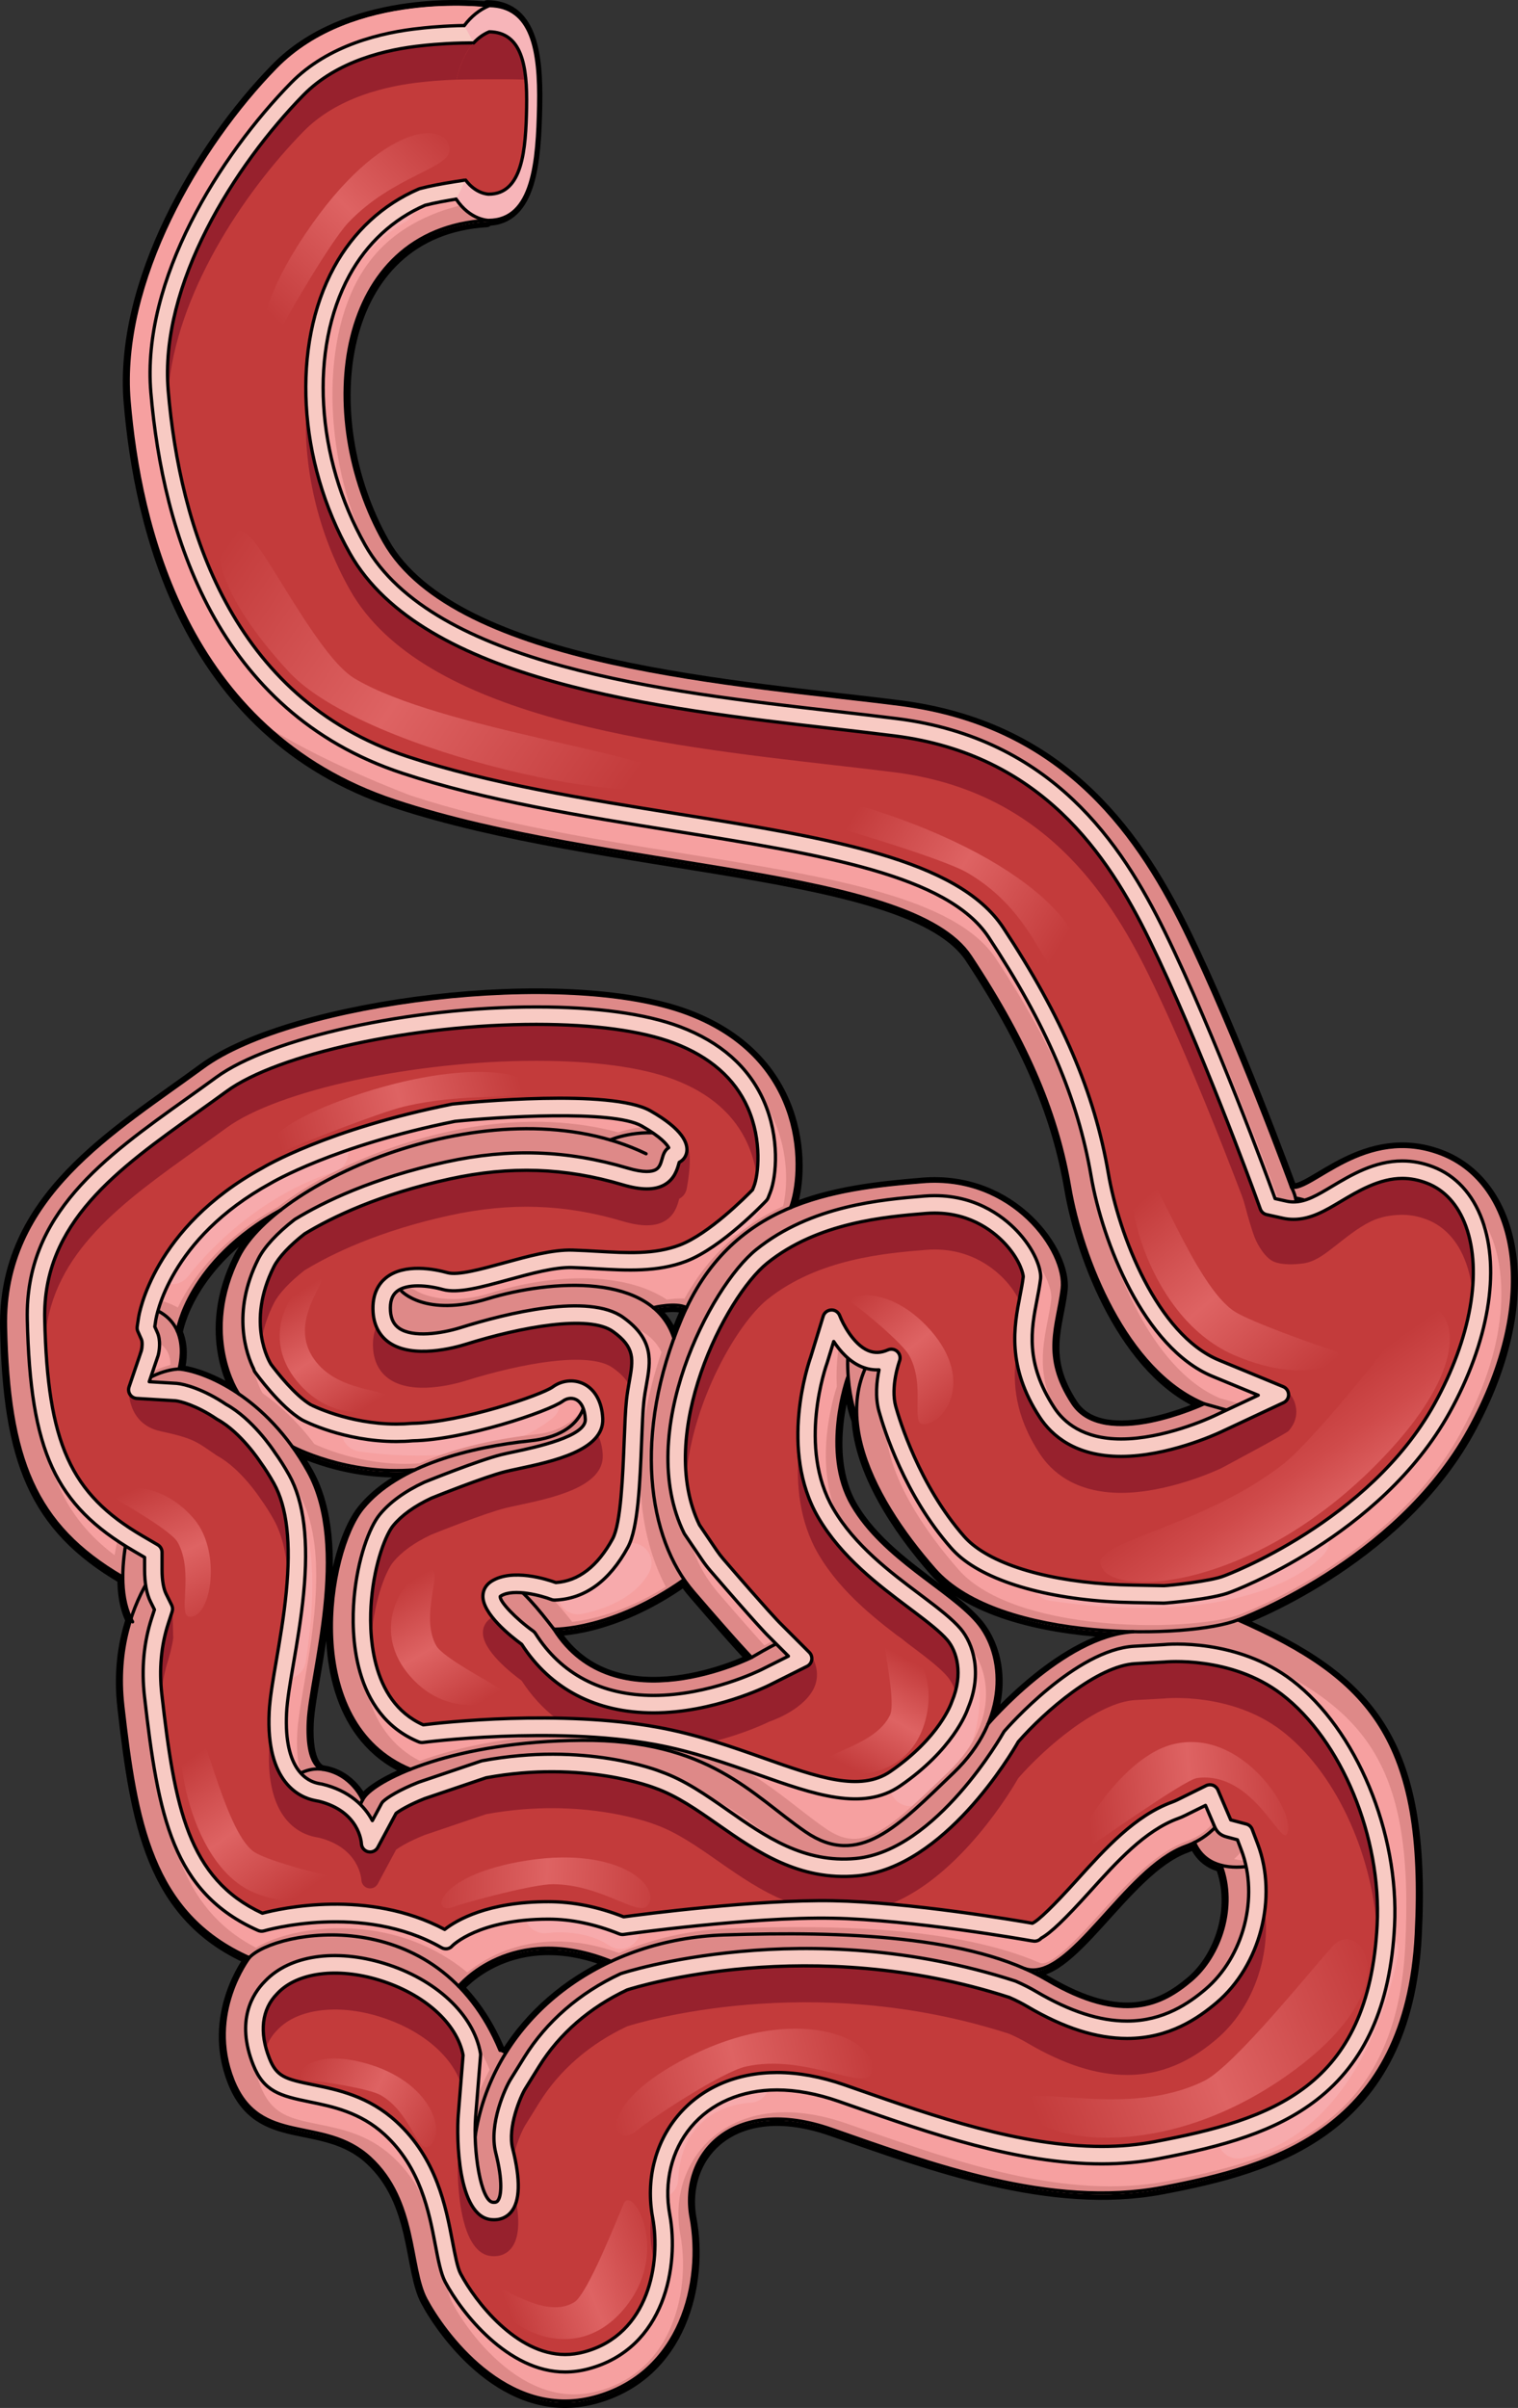 <?xml version="1.0" encoding="utf-8"?>
<!-- Generator: Adobe Illustrator 16.0.0, SVG Export Plug-In . SVG Version: 6.00 Build 0)  -->
<!DOCTYPE svg PUBLIC "-//W3C//DTD SVG 1.1//EN" "http://www.w3.org/Graphics/SVG/1.1/DTD/svg11.dtd">
<svg version="1.1" id="Layer_1" xmlns="http://www.w3.org/2000/svg" xmlns:xlink="http://www.w3.org/1999/xlink" x="0px" y="0px"
	 width="292.114px" height="463.169px" viewBox="0 0 292.114 463.169" enable-background="new 0 0 292.114 463.169"
	 xml:space="preserve">
<rect x="0" y="0" width="292.114" height="463.169" fill="#333333" stroke="none"/>
<g>
	<g>
		
			<path fill="none" stroke="#000000" stroke-width="2.097" stroke-linecap="round" stroke-linejoin="round" stroke-miterlimit="10" d="
			M282.628,275.393c14.158-25.523,9.225-47.618-5.361-53.195c-14.586-5.577-24.883,7.294-28.744,6.436
			c0,0-10.725-29.386-20.592-49.549c-9.867-20.164-24.666-39.468-54.697-43.33c-30.029-3.861-85.586-7.079-99.313-31.317
			C60.192,80.2,64.483,44.379,93.655,42.663v-0.274c8.648,0,9.438-11.369,9.652-22.094s-1.289-19.09-9.5-19.219
			c-0.158,0.067-0.309,0.151-0.463,0.225c-3.494-0.348-26.623-2.062-40.256,11.873c-14.775,15.11-30.211,41.373-28.238,64.359
			c1.965,22.985,10.502,63.38,51.223,76.842c40.721,13.462,99.168,12.475,110.666,29.883c11.488,17.4,16.799,30.914,19.1,44.376
			c2.299,13.462,10.785,35.417,25.885,41.656c0,0-19.305,9.035-25.311-0.111c-6.006-9.156-2.865-14.879-2.008-22.023
			c0.857-7.148-9.439-22.026-26.881-20.593c-8.451,0.695-17.367,1.655-25.398,5.011v-0.008c2.516-6.435,3.664-28.452-19.793-37.324
			c-23.449-8.863-76.07-2.282-93.23,10.297c-17.16,12.587-38.609,24.881-38.043,50.055c0.574,25.166,5.412,38.035,22.572,48.047
			c0,2.857,0.422,5.664,1.57,7.98c-1.51,4.633-2.316,10.234-1.57,16.799c2.516,22.076,5.398,40.01,24.334,48.418
			c0,0-8.27,10.656-3.133,23.578c5.141,12.92,17.307,6.648,26.342,14.928c9.025,8.271,7.525,21.072,10.785,27.217
			c3.26,6.143,15.426,23.328,32.363,18.816c16.928-4.521,20.943-22.326,18.688-34.494c-2.258-12.174,7.902-23.705,26.967-17.064
			c19.064,6.648,42.215,15.299,63.664,11.223s46.975-11.152,48.906-48.691c1.93-37.537-9.01-49.334-34.32-60.488
			C238.228,311.86,268.472,300.92,282.628,275.393z M45.968,241.934c-7.414,14.705-0.541,25.834-0.027,26.451
			c-4.734-3.217-9.068-4.566-11.488-4.789c0,0,1.201-3.877-0.334-7.326c0,0,2.016-13.471,19.949-23.286
			C50.274,235.918,47.45,238.989,45.968,241.934z M78.974,340.602c-4.658,1.854-7.592,3.783-8.699,5.148
			c-0.189,0.23-0.352,0.48-0.49,0.736l-0.008-0.008c0,0-2.076-5.02-7.654-5.877c0,0-0.025,0-0.066-0.008
			c-0.473-0.094-3.115-0.996-2.721-9.215c0.223-4.625,2.342-13.309,3.25-22.635c0.875-8.863,0.66-18.309-3.293-25.414
			c-0.969-1.732-1.992-3.338-3.047-4.797c0.395,0.207,10.717,5.588,23.621,4.453c-4.023,1.879-7.559,4.309-10.09,7.422
			c-2.686,3.305-5.148,10.451-5.826,18.439C62.911,321.083,66.062,335.284,78.974,340.602z M132.126,251.799
			c-0.326,0.67-0.635,1.365-0.934,2.078c-0.541,1.277-1.047,2.555-1.502,3.816h-0.008c-0.791-2.471-2.172-4.41-3.965-5.895
			C125.718,251.799,130.05,250.727,132.126,251.799z M97.345,395.153l-1.117-0.496c-2.137-5.148-4.871-9.189-7.971-12.33
			c0,0,10.168-12.525,29.336-4.779C109.114,381.495,102.062,387.551,97.345,395.153z M106.593,313.645
			c0,0,11.154,0.291,25.053-9.551c0.576,0.85,1.193,1.656,1.838,2.402c8.863,10.297,11.152,12.588,11.152,12.588
			S118.321,332.237,106.593,313.645z M190.138,331.885c3.232-7.678,1.688-15.203-2.104-19.648c-1.836-2.154-4.547-4.264-7.551-6.529
			c-5.732-4.324-12.543-9.182-16.498-15.941c-6.031-10.297-0.859-24.557-0.859-24.557l0.111-0.008
			c0.379,4.762,1.613,7.842,1.613,7.842h0.051c0.637,9.963,7.5,20.652,14.98,29.162c0.748,0.842,1.572,1.641,2.471,2.377
			c8.367,6.848,23.16,9.344,35.711,9.543v0.016C204.929,314.862,190.755,331.172,190.138,331.885z M229.218,381.143
			c-5.576,4.719-13.084,8.58-27.678,0c-1.365-0.807-2.814-1.535-4.352-2.205c8.555,2.934,19.16-19.246,30.957-23.535
			c0.609-0.223,1.184-0.471,1.725-0.738c1.08,2.523,2.961,3.826,5.098,4.395C237.97,366.995,234.796,376.424,229.218,381.143z"/>
		<g>
			<g id="XMLID_3_">
				<g>
					<path fill="#F6A0A0" d="M45.94,268.385c-0.514-0.617-7.387-11.746,0.027-26.451c1.482-2.945,4.307-6.016,8.1-8.95
						c-17.934,9.815-19.949,23.286-19.949,23.286c1.535,3.449,0.334,7.326,0.334,7.326C36.872,263.819,41.206,265.168,45.94,268.385
						z M69.784,346.487c0.139-0.256,0.301-0.506,0.49-0.736c1.107-1.365,4.041-3.295,8.699-5.148
						c-12.912-5.318-16.063-19.52-15.023-31.754c0.678-7.988,3.141-15.135,5.826-18.439c2.531-3.113,6.066-5.543,10.09-7.422
						c-12.904,1.135-23.227-4.246-23.621-4.453c1.055,1.459,2.078,3.064,3.047,4.797c3.953,7.105,4.168,16.551,3.293,25.414
						c-0.908,9.326-3.027,18.01-3.25,22.635c-0.395,8.219,2.248,9.121,2.721,9.215c0.041,0.008,0.066,0.008,0.066,0.008
						c5.578,0.857,7.654,5.877,7.654,5.877L69.784,346.487z M117.593,377.547c-19.168-7.746-29.336,4.779-29.336,4.779
						c3.1,3.141,5.834,7.182,7.971,12.33l1.117,0.496C102.062,387.551,109.114,381.495,117.593,377.547z M132.126,251.799
						c-2.076-1.072-6.408,0-6.408,0c1.793,1.484,3.174,3.424,3.965,5.895h0.008c0.455-1.262,0.961-2.539,1.502-3.816
						C131.491,253.165,131.8,252.469,132.126,251.799z M144.636,319.084c0,0-2.289-2.291-11.152-12.588
						c-0.645-0.746-1.262-1.553-1.838-2.402c-13.898,9.842-25.053,9.551-25.053,9.551
						C118.321,332.237,144.636,319.084,144.636,319.084z M231.724,270.29c-15.1-6.238-23.586-28.193-25.885-41.656
						c-2.301-13.462-7.611-26.976-19.1-44.376c-11.498-17.408-69.945-16.421-110.666-29.883
						c-40.721-13.462-49.258-53.857-51.223-76.842c-1.973-22.986,13.463-49.25,28.238-64.359C67.864-1.928,93.808,1.35,93.808,1.35
						c8.303-0.574,10.193,10.506,9.516,20.382c-1.502,21.879-9.668,20.931-9.668,20.931C64.483,44.379,60.192,80.2,73.921,104.438
						c13.727,24.238,69.283,27.456,99.313,31.317c30.031,3.861,44.83,23.166,54.697,43.33c9.867,20.163,20.592,49.549,20.592,49.549
						c3.861,0.858,14.158-12.012,28.744-6.436c14.586,5.577,19.52,27.671,5.361,53.195c-14.156,25.527-44.4,36.467-44.4,36.467
						c25.311,11.154,36.25,22.951,34.32,60.488c-1.932,37.539-27.457,44.615-48.906,48.691s-44.6-4.574-63.664-11.223
						c-19.064-6.641-29.225,4.891-26.967,17.064c2.256,12.168-1.76,29.973-18.688,34.494c-16.938,4.512-29.104-12.674-32.363-18.816
						c-3.26-6.145-1.76-18.945-10.785-27.217c-9.035-8.279-21.201-2.008-26.342-14.928c-5.137-12.922,3.133-23.578,3.133-23.578
						c-18.936-8.408-21.818-26.342-24.334-48.418c-0.746-6.564,0.061-12.166,1.57-16.799c-1.148-2.316-1.57-5.123-1.57-7.98
						C6.472,293.627,1.634,280.758,1.06,255.592c-0.566-25.174,20.883-37.468,38.043-50.055c17.16-12.579,69.781-19.16,93.23-10.297
						c23.457,8.872,22.309,30.889,19.793,37.324v0.008c8.031-3.355,16.947-4.315,25.398-5.011
						c17.441-1.433,27.738,13.445,26.881,20.593c-0.857,7.145-3.998,12.867,2.008,22.023
						C212.419,279.325,231.724,270.29,231.724,270.29z M218.063,314.141v-0.016c-12.551-0.199-27.344-2.695-35.711-9.543
						c-0.898-0.736-1.723-1.535-2.471-2.377c-7.48-8.51-14.344-19.199-14.98-29.162h-0.051c0,0-1.234-3.08-1.613-7.842l-0.111,0.008
						c0,0-5.172,14.26,0.859,24.557c3.955,6.76,10.766,11.617,16.498,15.941c3.004,2.266,5.715,4.375,7.551,6.529
						c3.791,4.445,5.336,11.971,2.104,19.648C190.755,331.172,204.929,314.862,218.063,314.141z M234.968,359.059
						c-2.137-0.568-4.018-1.871-5.098-4.395c-0.541,0.268-1.115,0.516-1.725,0.738c-11.797,4.289-22.402,26.469-30.957,23.535
						c1.537,0.67,2.986,1.398,4.352,2.205c14.594,8.58,22.102,4.719,27.678,0C234.796,376.424,237.97,366.995,234.968,359.059z"/>
				</g>
			</g>
		</g>
		<path fill="#F7AAAC" d="M57.579,84.86c-1.936,0-3.605-1.454-3.83-3.424C50.06,49.16,73.235,36.496,74.224,35.974
			c1.885-1,4.221-0.28,5.221,1.605c0.994,1.88,0.281,4.21-1.594,5.211c-0.832,0.451-19.5,10.901-16.43,37.769
			c0.24,2.118-1.279,4.032-3.398,4.274C57.874,84.851,57.726,84.86,57.579,84.86z"/>
		<path fill="#F7AAAC" d="M232.618,218.279c-1.473,0-2.879-0.847-3.523-2.278c-0.076-0.171-7.824-17.389-16.309-36.481
			c-7.707-17.339-20.797-20.511-20.928-20.542c-2.078-0.476-3.377-2.545-2.902-4.624c0.475-2.079,2.537-3.381,4.623-2.904
			c0.689,0.158,17.004,4.102,26.264,24.932c8.477,19.077,16.217,36.278,16.295,36.449c0.875,1.944,0.008,4.23-1.938,5.105
			C233.687,218.17,233.147,218.279,232.618,218.279z"/>
		<path fill="#F7AAAC" d="M220.071,309.29c-5.268,0-11.25-0.41-18.037-1.391c-2.111-0.305-3.574-2.262-3.27-4.373
			s2.26-3.576,4.373-3.27c35.344,5.104,45.725-6.264,45.824-6.381c1.34-1.662,3.746-1.891,5.406-0.555
			c1.66,1.34,1.896,3.799,0.559,5.459C254.515,299.288,246.089,309.29,220.071,309.29z"/>
		<path fill="#F7AAAC" d="M140.808,237.583c-0.889,0-1.783-0.305-2.51-0.93c-1.621-1.387-1.807-3.824-0.42-5.444
			c5.885-6.864,3.391-12.795,3.281-13.044c-0.914-1.927-0.08-4.204,1.848-5.117c1.926-0.912,4.24-0.066,5.154,1.862
			c0.201,0.424,4.826,10.538-4.42,21.325C142.978,237.125,141.896,237.583,140.808,237.583z"/>
		<path fill="#F7AAAC" d="M80.239,279.979c-6.191,0-10.857-0.764-11.289-0.838c-2.102-0.357-3.518-2.352-3.16-4.453
			s2.354-3.518,4.449-3.16l0,0c0.211,0.035,21.166,3.443,31.238-4.764c1.652-1.348,4.082-1.098,5.432,0.555
			c1.348,1.652,1.098,4.084-0.555,5.432C99.097,278.665,88.358,279.979,80.239,279.979z"/>
		<path fill="#F7AAAC" d="M111.204,310.512c-1.854,0-3.49-1.336-3.803-3.227c-0.352-2.1,1.064-4.086,3.162-4.441
			c1.928-0.334,6.305-1.762,7.553-4.047c1.021-1.873,3.367-2.561,5.238-1.543c1.871,1.023,2.561,3.367,1.539,5.24
			c-3.375,6.191-12.07,7.801-13.049,7.965C111.628,310.497,111.415,310.512,111.204,310.512z"/>
		<path fill="#F7AAAC" d="M33.128,247.016c-0.785,0-1.578-0.236-2.262-0.732c-1.723-1.25-2.113-3.658-0.865-5.385
			c0.486-0.672,12.129-16.549,31.99-22.868c2.027-0.647,4.201,0.477,4.85,2.508c0.646,2.032-0.477,4.204-2.508,4.85
			c-17.367,5.526-27.971,19.891-28.076,20.037C35.501,246.465,34.323,247.016,33.128,247.016z"/>
		<path fill="#F7AAAC" d="M55.015,322.954c-0.197,0-0.398-0.016-0.598-0.045c-2.107-0.328-3.551-2.303-3.223-4.41
			c2.682-17.229-0.041-23.367-0.07-23.426l0.051,0.098l6.813-3.635c0.414,0.775,3.949,8.148,0.836,28.15
			C58.528,321.592,56.886,322.954,55.015,322.954z"/>
		<path fill="#F7AAAC" d="M175.134,347.407c-1.375,0-2.705-0.736-3.402-2.031c-1.012-1.877-0.309-4.219,1.568-5.23
			c8.613-4.637,7.488-14.99,7.436-15.428c-0.25-2.111,1.25-4.037,3.359-4.299c2.109-0.26,4.031,1.221,4.303,3.328
			c0.084,0.65,1.902,16.016-11.438,23.197C176.378,347.26,175.751,347.407,175.134,347.407z"/>
		<path fill="#F7AAAC" d="M238.188,415.19c-1.779,0-3.379-1.238-3.77-3.049c-0.449-2.084,0.875-4.139,2.959-4.588
			c19.09-4.117,23.986-32.6,24.033-32.889c0.344-2.104,2.342-3.525,4.436-3.184c2.104,0.346,3.529,2.332,3.184,4.438
			c-0.057,0.342-1.426,8.473-5.635,17.285c-5.797,12.135-14.23,19.707-24.389,21.898C238.731,415.161,238.458,415.19,238.188,415.19
			z"/>
		<path fill="#F7AAAC" d="M126.655,422.911c-0.061,0-0.123-0.002-0.186-0.004c-2.131-0.102-3.775-1.91-3.674-4.041
			c1.018-21.355,21.143-22.119,21.348-22.123c0.033,0,0.066-0.002,0.1-0.002c2.088,0,3.805,1.664,3.857,3.764
			c0.057,2.125-1.617,3.893-3.74,3.957c-1.369,0.053-13.191,0.912-13.852,14.771C130.411,421.301,128.704,422.911,126.655,422.911z"
			/>
		<path fill="#F7AAAC" d="M119.356,374.864c-0.736,0-1.48-0.211-2.139-0.65c-5.053-3.367-11.791-2.408-11.857-2.398
			c-2.102,0.311-4.072-1.129-4.395-3.232c-0.322-2.102,1.105-4.066,3.205-4.398c0.396-0.061,9.729-1.465,17.332,3.605
			c1.773,1.182,2.252,3.578,1.068,5.354C121.827,374.258,120.604,374.864,119.356,374.864z"/>
		<path fill="#DE8988" d="M76.073,154.375c40.865,13.017,99.168,12.475,110.666,29.883c11.488,17.4,16.799,30.914,19.1,44.376
			c2.299,13.462,10.785,35.417,25.885,41.656c0,0-19.305,9.035-25.311-0.111c-6.006-9.156-2.865-14.879-2.008-22.023
			c0.857-7.148-9.439-22.026-26.881-20.593c-8.451,0.695-17.367,1.655-25.398,5.011v-0.008c2.516-6.435,3.664-28.452-19.793-37.324
			c-23.449-8.863-76.07-2.282-93.23,10.297c-17.16,12.587-38.609,24.881-38.043,50.055c0.574,25.166,5.412,38.035,22.572,48.047
			c0,2.857,0.422,5.664,1.57,7.98c-1.51,4.633-2.316,10.234-1.57,16.799c2.516,22.076,5.398,40.01,24.334,48.418
			c0,0-8.27,10.656-3.133,23.578c5.141,12.92,17.307,6.648,26.342,14.928c9.025,8.271,7.525,21.072,10.785,27.217
			c3.26,6.143,15.426,23.328,32.363,18.816c16.928-4.521,20.943-22.326,18.688-34.494c-2.258-12.174,7.902-23.705,26.967-17.064
			c19.064,6.648,42.215,15.299,63.664,11.223s46.975-11.152,48.906-48.691c1.93-37.537-9.01-49.334-34.32-60.488
			c0,0,30.244-10.939,44.4-36.467c14.158-25.523,9.225-47.618-5.361-53.195c-14.586-5.577-24.883,7.294-28.744,6.436
			c0,0-10.725-29.386-20.592-49.549c-9.867-20.164-24.666-39.468-54.697-43.33c-30.029-3.861-85.586-7.079-99.313-31.317
			C60.192,80.2,64.483,44.379,93.655,42.663c0,0,0.666-0.086,1.668-0.33c1.563-0.638,3.92-2.48,5.713-7.691
			c-4.715,2.621-12.818,4.979-15.459,5.727c-7.145,2.44-12.963,6.507-16.771,13.505c-7.654,14.068-6.008,38.035,3.469,54.767
			c13.031,23.011,57.695,28.111,90.309,31.836c4.246,0.485,8.258,0.944,11.873,1.407c29.852,3.838,43.32,24.032,51.721,41.197
			c9.662,19.745,20.326,48.884,20.432,49.177c0.061,0.164,0.133,0.321,0.213,0.473c0.002,0.002,0.002,0.007,0.004,0.009
			c1,1.889,0.947,4.799-1.533,6.729c-1.684,1.309-1.986,3.734-0.678,5.418c0.762,0.979,1.9,1.49,3.051,1.49
			c0.828,0,1.664-0.266,2.367-0.814c2.178-1.691,3.695-3.939,4.486-6.395c0.863,1.125,1.578,2.793,1.732,5.299
			c0.123,2.049,1.824,3.627,3.85,3.627c0.078,0,0.158-0.002,0.238-0.008c2.129-0.131,3.748-1.963,3.617-4.09
			c-0.375-6.148-3.02-9.953-5.988-12.17c4.883-2.916,11.539-6.817,19.633-3.722c4.445,1.7,7.787,5.318,9.664,10.464
			c1.713,4.697,4.527,17.732-6.299,37.252c-13.26,23.91-42.053,34.604-42.338,34.707c-0.021,0.008-0.041,0.02-0.061,0.027
			c-0.016,0.006-0.031,0.008-0.047,0.014c-3.42,1.352-13.809,2.742-26.189,1.596c-13.242-1.227-23.127-4.85-27.834-10.207
			c-5.682-6.463-15.053-18.936-13.992-29.832c0.451-4.623,2.744-8.467,7.01-11.748c1.691-1.301,2.008-3.725,0.707-5.414
			c-1.301-1.691-3.725-2.006-5.414-0.707c-1.115,0.857-2.139,1.756-3.07,2.693c0.145-0.537,0.301-1.076,0.484-1.625
			c0.678-2.021-0.412-4.209-2.434-4.887c-2.016-0.676-4.209,0.412-4.887,2.434c-1.719,5.131-2.072,9.918-1.871,13.844
			c-0.939,2.867-4.914,16.625,1.34,27.301c4.104,7.01,10.656,11.932,16.438,16.271c3.199,2.402,6.221,4.672,8.006,6.758
			c2.506,2.932,4.232,8.805,1.637,15.307c-0.129,0.23-0.227,0.471-0.303,0.717c-1.129,2.527-2.916,5.135-5.578,7.691l-1.615,1.557
			c-11.02,10.627-15.465,13.945-22.051,9.414c-1.762-1.209-3.479-2.543-5.297-3.957c-8.635-6.715-18.408-14.314-39.277-14.314
			c-0.252,0-0.508,0.002-0.762,0.004c-14.1,0.125-25.107,2.434-32.76,5.248c-5.193-2.611-8.682-7.289-10.369-13.938
			c-2.91-11.465,0.457-25.207,4.051-29.629c4.783-5.883,15.32-10,29.67-11.598c13.113-1.457,16.027-11.721,16.145-12.158
			c0.557-2.059-0.656-4.205-2.713-4.76c-2.063-0.555-4.172,0.635-4.727,2.695c-0.072,0.23-1.813,5.688-9.557,6.549
			c-6.969,0.775-15.324,2.377-22.576,5.604c-9.682,0.713-17.811-2.596-20.23-3.707c-3.18-4.236-6.643-7.445-9.994-9.816
			c-1.072-1.957-5.094-10.641,0.627-21.984c1.234-2.445,3.635-5.031,6.859-7.541c0.133-0.092,0.262-0.186,0.379-0.293
			c5.529-4.207,13.355-8.174,21.877-10.866c16.412-5.187,32.488-4.93,44.109,0.704c1.912,0.93,4.227,0.128,5.156-1.79
			c0.242-0.496,0.361-1.018,0.381-1.536c2.039,0.348,4.008-0.969,4.432-3.013c0.432-2.088-0.91-4.131-2.998-4.563
			c-5.381-1.111-10.104,0.008-12.354,0.731c-9.258-2.483-23.064-3.583-41.055,2.103c-9.559,3.021-18.102,7.372-24.377,12.214
			c-11.309,6.295-16.75,14.02-19.32,19.389c-0.734-0.406-1.521-0.775-2.414-1.072c-2.021-0.676-4.209,0.42-4.885,2.443
			c-0.674,2.021,0.42,4.209,2.443,4.883c2.805,0.934,3.434,3.049,3.428,4.777c-2.307,0.605-5.471,1.936-8.529,4.855
			c-1.543,1.473-1.6,3.914-0.127,5.457c1.471,1.543,3.914,1.6,5.459,0.127c2.889-2.758,5.809-3.156,6.443-3.213
			c3.516,0.447,14.211,4.469,21.592,17.742c5.463,9.822,2.709,25.869,0.885,36.486c-0.65,3.787-1.211,7.057-1.328,9.5
			c-0.133,2.805,0.064,5.012,0.461,6.756c-4.02,2.041-6.549,5.848-6.938,6.461c-1.143,1.791-0.615,4.162,1.172,5.313
			c1.787,1.148,4.174,0.629,5.332-1.152c0.975-1.5,3.713-4.486,6.002-4.156c0.018,0.004,0.035,0.006,0.057,0.008
			c1.941,0.309,3.203,1.473,3.922,2.395c-0.363,1.199-0.561,2.434-0.758,3.65c-0.49,3.047-0.912,5.68-3.623,8.016
			c-1.615,1.393-1.797,3.83-0.404,5.445c0.764,0.887,1.842,1.34,2.926,1.34c0.895,0,1.791-0.307,2.521-0.938
			c4.846-4.178,5.631-9.066,6.205-12.641c0.234-1.455,0.477-2.961,0.918-3.506c0.701-0.861,2.967-2.342,6.754-3.871
			c0.232-0.066,0.457-0.156,0.676-0.266c6.447-2.496,16.912-5.037,31.221-5.162c18.699-0.166,27.109,6.369,35.232,12.684
			c1.826,1.42,3.715,2.889,5.66,4.225c12.371,8.504,21.803-0.59,31.787-10.221l1.604-1.543c3.326-3.191,5.688-6.611,7.236-10.057
			c4.049-4.598,15.16-15.146,24.438-15.939c0.518,0.008,1.033,0.012,1.543,0.012c7.707,0,14.496-0.844,18.602-2.047
			c23.1,10.41,32.48,20.928,30.67,56.15c-1.744,33.922-23.568,40.877-45.771,45.096c-19.467,3.699-40.514-3.666-59.082-10.166
			l-2.592-0.904c-14.076-4.908-22.25-0.428-25.869,2.68c-5.207,4.469-7.512,11.471-6.166,18.727
			c1.836,9.891-0.881,26.057-15.887,30.059c-6.037,1.609-12.051,0.033-17.883-4.682c-5.984-4.838-9.439-11.02-10.07-12.211
			c-0.855-1.613-1.377-4.338-1.926-7.223c-1.254-6.574-2.814-14.754-9.662-21.031c-4.621-4.234-9.736-5.275-14.248-6.193
			c-5.373-1.092-8.926-1.814-11.115-7.314c-3.947-9.924,1.51-18.26,2.467-19.604c1.59-1.547,9.611-4.182,18.82-2.545
			c7.301,1.299,17.15,5.65,22.807,18.957c-1.791,3.379-3.188,6.996-4.113,10.822c-5.461,22.557,8.932,33.951,9.547,34.428
			c0.699,0.539,1.523,0.799,2.342,0.799c1.146,0,2.283-0.512,3.045-1.488c1.307-1.672,1.008-4.094-0.652-5.412
			c-0.453-0.359-11.02-8.979-6.777-26.508c2.93-12.098,11.432-21.805,22.998-27.271c0.186-0.066,0.363-0.148,0.535-0.244
			c5.992-2.742,12.779-4.363,20.031-4.602c18.803-0.617,45.484-0.445,60.113,8.154c16.568,9.74,25.875,4.912,32.129-0.383
			c5.844-4.941,8.889-13.227,8.129-20.902c4.709-0.42,8.816-2.27,9.467-2.574c1.928-0.904,2.754-3.197,1.854-5.125
			c-0.902-1.93-3.195-2.766-5.129-1.867c-1.656,0.77-6.969,2.645-10.256,1.643c2.695-2.438,4.67-5.676,5.813-9.619
			c1.338-4.627,1.059-8.574,1.023-9.008c-0.178-2.125-2.039-3.709-4.17-3.527c-2.125,0.176-3.703,2.043-3.525,4.168
			c0.008,0.111,0.83,11.254-8.09,14.498c-6.291,2.287-11.676,8.25-16.883,14.018c-3.676,4.068-9.23,10.207-11.473,9.494
			c-16.309-7.047-39.918-7.322-59.254-6.686c-7.828,0.256-15.199,1.92-21.799,4.754c-14.727-5.297-24.623,0.059-29.217,3.732
			c-4.848-4.012-10.637-6.695-17.141-7.852c-9.438-1.678-18.605,0.152-23.516,3.104c-14.813-7.684-17.611-22.693-20.072-44.357
			c-0.564-4.959-0.146-9.314,0.818-13.084c0.842-0.877,1.221-2.096,1.023-3.287c2.582-6.98,6.92-11.504,9.361-13.633
			c0.355-0.309,0.664-0.578,0.971-1.041c1.18-1.777,0.695-4.172-1.082-5.352c-1.561-1.033-3.598-0.787-4.869,0.49l-0.094,0.082
			c-1.49,1.299-3.557,3.326-5.65,6.078c0.627-3.936,1.736-7.607,2.463-9.537c0.752-1.992-0.252-4.219-2.244-4.975
			s-4.223,0.25-4.979,2.244c-0.344,0.908-1.973,5.387-2.854,10.875C11.03,290.833,7.134,279.75,6.636,257.799
			c-0.467-20.484,15.486-31.857,30.914-42.855c1.875-1.337,3.734-2.663,5.547-3.991c7.553-5.539,23.807-10.316,42.418-12.471
			c19.229-2.223,36.861-1.226,47.17,2.672c7.887,2.982,13.365,7.821,16.283,14.384c2.789,6.275,2.609,12.83,1.723,16.473
			c-7.234,3.372-13.988,8.807-18.955,17.76c-1.229-0.047-2.42,0.07-3.393,0.217c-8.322-5.492-21.992-5.008-33.91-1.291
			c-8.91,2.777-13.961-0.188-14.258-0.371c-1.768-1.146-4.137-0.66-5.311,1.1c-1.184,1.775-0.703,4.172,1.07,5.355
			c0.324,0.217,8.096,5.252,20.797,1.287c9.924-3.096,26.516-4.561,30.559,4.029c-5.76,16.766-5.412,33.354,0.842,45.135
			c-8.201,5.078-14.994,6.4-18.021,6.738c-5.6-7.117-13.352-15.514-27.637-11.273c-2.045,0.605-3.211,2.756-2.605,4.801
			c0.607,2.043,2.756,3.209,4.801,2.602c9.605-2.846,14.18,1.93,20.541,10.152c10.809,16.738,32.732,11.646,42.863,6.582
			c0.043-0.021,0.08-0.047,0.121-0.07c0.035-0.018,0.068-0.031,0.104-0.053c3.973-2.326,14.529-8.51,20.979-5.584
			c1.941,0.879,4.23,0.02,5.111-1.922s0.021-4.23-1.922-5.111c-8.66-3.93-19.172,0.953-25.377,4.408
			c-1.633-1.805-4.426-4.947-8.971-10.225c-0.49-0.57-0.953-1.162-1.389-1.771c-0.064-0.117-0.139-0.23-0.217-0.342
			c-0.064-0.09-0.131-0.176-0.199-0.26c-8.213-12.219-6.027-31.633,0.148-46.227c4.328-10.232,10.803-15.893,18.66-19.188
			c0.158-0.057,0.311-0.119,0.459-0.195c7.074-2.865,15.246-3.871,23.971-4.586c9.33-0.765,15.275,3.865,17.998,6.691
			c3.402,3.533,4.98,7.578,4.738,9.592c-0.16,1.344-0.414,2.646-0.684,4.027c-1.094,5.627-2.334,12.004,3.291,20.572
			c6.801,10.363,23.662,4.277,28.844,2.086c0.207,0.059,0.41,0.117,0.629,0.178c3.354,0.961,8.117,2.326,13.816,2.326
			c8.961,0,20.242-3.373,32.002-16.98c1.393-1.615,1.215-4.053-0.398-5.447s-4.051-1.215-5.445,0.396
			c-16.016,18.535-29.682,14.623-37.85,12.283c-0.623-0.18-1.203-0.342-1.754-0.492c-13.271-5.631-21.252-26.168-23.383-38.659
			c-2.557-14.971-8.627-29.114-19.684-45.855c-7.828-11.855-32.016-15.741-60.023-20.241c-18.018-2.895-36.65-5.888-52.648-11.178
			c0,0-18.107-6.743-29.045-14.231c0,0,6.15,5.786,10.736,8.417S73.032,153.406,76.073,154.375z M45.94,268.385
			c-4.734-3.217-9.068-4.566-11.488-4.789c0,0,1.201-3.877-0.334-7.326c0,0,2.016-13.471,19.949-23.286
			c-3.793,2.934-6.617,6.004-8.1,8.95C38.554,256.639,45.427,267.768,45.94,268.385z M70.274,345.75
			c-0.189,0.23-0.352,0.48-0.49,0.736l-0.008-0.008c0,0-2.076-5.02-7.654-5.877c0,0-0.025,0-0.066-0.008
			c-0.473-0.094-3.115-0.996-2.721-9.215c0.223-4.625,2.342-13.309,3.25-22.635c0.875-8.863,0.66-18.309-3.293-25.414
			c-0.969-1.732-1.992-3.338-3.047-4.797c0.395,0.207,10.717,5.588,23.621,4.453c-4.023,1.879-7.559,4.309-10.09,7.422
			c-2.686,3.305-5.148,10.451-5.826,18.439c-1.039,12.234,2.111,26.436,15.023,31.754C74.315,342.456,71.382,344.385,70.274,345.75z
			 M218.063,314.141c-13.135,0.721-27.309,17.031-27.926,17.744c3.232-7.678,1.688-15.203-2.104-19.648
			c-1.836-2.154-4.547-4.264-7.551-6.529c-5.732-4.324-12.543-9.182-16.498-15.941c-6.031-10.297-0.859-24.557-0.859-24.557
			l0.111-0.008c0.379,4.762,1.613,7.842,1.613,7.842h0.051c0.637,9.963,7.5,20.652,14.98,29.162
			c0.748,0.842,1.572,1.641,2.471,2.377c8.367,6.848,23.16,9.344,35.711,9.543V314.141z M228.146,355.403
			c0.609-0.223,1.184-0.471,1.725-0.738c1.08,2.523,2.961,3.826,5.098,4.395c3.002,7.936-0.172,17.365-5.75,22.084
			c-5.576,4.719-13.084,8.58-27.678,0c-1.365-0.807-2.814-1.535-4.352-2.205C205.743,381.872,216.349,359.692,228.146,355.403z
			 M117.593,377.547c-8.479,3.947-15.531,10.004-20.248,17.605l-1.117-0.496c-2.137-5.148-4.871-9.189-7.971-12.33
			C88.257,382.327,98.425,369.801,117.593,377.547z M131.646,304.094c0.576,0.85,1.193,1.656,1.838,2.402
			c8.863,10.297,11.152,12.588,11.152,12.588s-26.314,13.152-38.043-5.439C106.593,313.645,117.747,313.936,131.646,304.094z
			 M131.192,253.877c-0.541,1.277-1.047,2.555-1.502,3.816h-0.008c-0.791-2.471-2.172-4.41-3.965-5.895c0,0,4.332-1.072,6.408,0
			C131.8,252.469,131.491,253.165,131.192,253.877z"/>
		<g>
			
				<path fill="none" stroke="#000000" stroke-width="0.629" stroke-linecap="round" stroke-linejoin="round" stroke-miterlimit="10" d="
				M152.126,232.291c2.516-6.434,3.658-28.456-19.793-37.321s-76.076-2.288-93.236,10.296c-17.16,12.583-38.611,24.882-38.037,50.05
				c0.572,25.168,5.412,38.037,22.572,48.049"/>
			
				<path fill="none" stroke="#000000" stroke-width="0.629" stroke-linecap="round" stroke-linejoin="round" stroke-miterlimit="10" d="
				M26.8,287.061c0,0-6.176,16.303-1.283,24.9"/>
			
				<path fill="none" stroke="#000000" stroke-width="0.629" stroke-linecap="round" stroke-linejoin="round" stroke-miterlimit="10" d="
				M93.806,1.078c0,0-25.941-3.283-40.717,11.822C38.312,28.005,22.876,54.275,24.847,77.26
				c1.973,22.987,10.508,63.376,51.227,76.84c40.719,13.463,99.17,12.478,110.66,29.882c11.494,17.404,16.803,30.914,19.102,44.378
				c2.297,13.463,10.781,35.416,25.887,41.656c0,0-19.309,9.035-25.314-0.115c-6.006-9.152-2.859-14.873-2.002-22.021
				c0.857-7.15-9.438-22.022-26.885-20.592s-36.893,4.004-46.332,26.311c-9.438,22.309-6.578,42.328,2.287,52.625
				c8.867,10.295,11.154,12.584,11.154,12.584s-26.311,13.156-38.037-5.434c0,0,11.154,0.285,25.053-9.553"/>
			
				<path fill="none" stroke="#000000" stroke-width="0.629" stroke-linecap="round" stroke-linejoin="round" stroke-miterlimit="10" d="
				M36.427,294.53c-0.248,0.375-15.305,11.537-12.795,33.613c2.512,22.074,5.395,40.014,24.336,48.416c0,0-8.277,10.662-3.137,23.58
				c5.143,12.92,17.309,6.648,26.34,14.926c9.031,8.279,7.525,21.072,10.787,27.217c3.262,6.146,15.428,23.33,32.359,18.814
				c16.934-4.516,20.945-22.324,18.689-34.492c-2.258-12.166,7.9-23.707,26.965-17.059c19.066,6.648,42.217,15.295,63.666,11.219
				c21.451-4.074,46.977-11.152,48.906-48.689c1.932-37.539-9.008-49.336-34.32-60.488c0,0,30.244-10.941,44.402-36.467
				s9.223-47.618-5.363-53.195s-24.881,7.292-28.742,6.435c0,0-10.727-29.388-20.592-49.55
				c-9.867-20.163-24.668-39.468-54.697-43.329s-85.586-7.078-99.314-31.317c-13.727-24.238-9.438-60.06,19.734-61.776"/>
			
				<path fill="none" stroke="#000000" stroke-width="0.629" stroke-linecap="round" stroke-linejoin="round" stroke-miterlimit="10" d="
				M93.806,1.078c8.213,0.126,9.713,8.492,9.498,19.217s-1.006,22.094-9.652,22.094"/>
			
				<path fill="none" stroke="#000000" stroke-width="0.629" stroke-linecap="round" stroke-linejoin="round" stroke-miterlimit="10" d="
				M231.722,270.016c8.004,2.102,24.734,9.18,43.826-12.914"/>
			
				<path fill="none" stroke="#000000" stroke-width="0.629" stroke-linecap="round" stroke-linejoin="round" stroke-miterlimit="10" d="
				M248.521,228.36c1.93,3.646,1.287,8.58-2.574,11.582"/>
			
				<path fill="none" stroke="#000000" stroke-width="0.629" stroke-linecap="round" stroke-linejoin="round" stroke-miterlimit="10" d="
				M249.313,230.462c0,0,8.432,0.687,9.074,11.197"/>
			
				<path fill="none" stroke="#000000" stroke-width="0.629" stroke-linecap="round" stroke-linejoin="round" stroke-miterlimit="10" d="
				M238.224,311.586c-9.223,3.646-45.9,4.502-58.342-9.654s-23.168-34.32-6.436-47.189"/>
			
				<path fill="none" stroke="#000000" stroke-width="0.629" stroke-linecap="round" stroke-linejoin="round" stroke-miterlimit="10" d="
				M164.845,272.772c0,0-3.879-9.664,0-21.246"/>
			
				<path fill="none" stroke="#000000" stroke-width="0.629" stroke-linecap="round" stroke-linejoin="round" stroke-miterlimit="10" d="
				M163.122,264.936c0,0-5.168,14.26,0.863,24.555c6.027,10.297,18.684,16.199,24.047,22.471c5.361,6.273,6.221,18.713-4.506,29.01
				c-10.725,10.297-18.23,18.447-28.527,11.369s-18.662-17.805-43.115-17.59s-38.824,7.295-41.613,10.725
				c-2.787,3.432-0.43,10.297-6.648,15.658"/>
			
				<path fill="none" stroke="#000000" stroke-width="0.629" stroke-linecap="round" stroke-linejoin="round" stroke-miterlimit="10" d="
				M69.778,346.209c0,0-2.082-5.023-7.658-5.881c-5.576-0.859-9.867,5.881-9.867,5.881"/>
			
				<path fill="none" stroke="#000000" stroke-width="0.629" stroke-linecap="round" stroke-linejoin="round" stroke-miterlimit="10" d="
				M62.12,340.329c0,0-3.217-0.215-2.787-9.225c0.428-9.01,8.07-33.463-0.041-48.047c-8.111-14.586-20.123-19.305-24.842-19.734
				c0,0-4.74,0-9.234,4.289"/>
			
				<path fill="none" stroke="#000000" stroke-width="0.629" stroke-linecap="round" stroke-linejoin="round" stroke-miterlimit="10" d="
				M34.45,263.323c0,0,2.787-9.01-5.578-11.797"/>
			
				<path fill="none" stroke="#000000" stroke-width="0.629" stroke-linecap="round" stroke-linejoin="round" stroke-miterlimit="10" d="
				M45.97,268.135c-0.246-0.172-7.572-11.463,0-26.477c7.57-15.016,50.043-33.463,78.355-19.734"/>
			
				<path fill="none" stroke="#000000" stroke-width="0.629" stroke-linecap="round" stroke-linejoin="round" stroke-miterlimit="10" d="
				M117.423,219.271c0,0,5.188-2.281,11.408-0.993"/>
			
				<path fill="none" stroke="#000000" stroke-width="0.629" stroke-linecap="round" stroke-linejoin="round" stroke-miterlimit="10" d="
				M77.228,248.307c0,0,4.627,5.148,16.639,1.502s31.738-5.148,35.818,7.615"/>
			
				<path fill="none" stroke="#000000" stroke-width="0.629" stroke-linecap="round" stroke-linejoin="round" stroke-miterlimit="10" d="
				M112.741,268.135c0,0,0.645,7.801-10.723,9.002c-11.369,1.201-25.432,4.623-32.24,12.998
				c-6.809,8.373-12.143,41.398,9.189,50.193"/>
			
				<path fill="none" stroke="#000000" stroke-width="0.629" stroke-linecap="round" stroke-linejoin="round" stroke-miterlimit="10" d="
				M106.593,313.374c-5.863-7.58-12.084-15.303-24.738-11.547"/>
			
				<path fill="none" stroke="#000000" stroke-width="0.629" stroke-linecap="round" stroke-linejoin="round" stroke-miterlimit="10" d="
				M56.239,278.249c0,0,10.477,5.621,23.623,4.463"/>
			
				<path fill="none" stroke="#000000" stroke-width="0.629" stroke-linecap="round" stroke-linejoin="round" stroke-miterlimit="10" d="
				M125.712,251.526c0,0,4.34-1.074,6.412,0"/>
			
				<path fill="none" stroke="#000000" stroke-width="0.629" stroke-linecap="round" stroke-linejoin="round" stroke-miterlimit="10" d="
				M144.63,318.807c5.006-2.932,16.375-9.467,24.525-5.771"/>
			
				<path fill="none" stroke="#000000" stroke-width="0.629" stroke-linecap="round" stroke-linejoin="round" stroke-miterlimit="10" d="
				M190.118,331.637c0,0,14.516-17.027,27.943-17.768"/>
			
				<path fill="none" stroke="#000000" stroke-width="0.629" stroke-linecap="round" stroke-linejoin="round" stroke-miterlimit="10" d="
				M34.112,255.991c0,0,2.02-13.467,19.955-23.278"/>
			
				<path fill="none" stroke="#000000" stroke-width="0.629" stroke-linecap="round" stroke-linejoin="round" stroke-miterlimit="10" d="
				M47.968,376.559c4.93-5.344,36.246-11.135,48.258,17.822"/>
			
				<path fill="none" stroke="#000000" stroke-width="0.629" stroke-linecap="round" stroke-linejoin="round" stroke-miterlimit="10" d="
				M100.302,437.711c0,0-13.084-10.082-8.15-30.459c4.932-20.377,24.238-34.314,47.189-35.068s47.598,0.105,62.193,8.686
				c14.598,8.58,22.104,4.717,27.682,0c5.576-4.721,8.754-14.146,5.752-22.084"/>
			
				<path fill="none" stroke="#000000" stroke-width="0.629" stroke-linecap="round" stroke-linejoin="round" stroke-miterlimit="10" d="
				M247.663,356.844c0,0-13.943,6.547-17.805-2.461"/>
			
				<path fill="none" stroke="#000000" stroke-width="0.629" stroke-linecap="round" stroke-linejoin="round" stroke-miterlimit="10" d="
				M238.761,336.68c0,0,1.18,14.158-10.617,18.447c-11.797,4.291-22.4,26.473-30.957,23.531"/>
			
				<path fill="none" stroke="#000000" stroke-width="0.629" stroke-linecap="round" stroke-linejoin="round" stroke-miterlimit="10" d="
				M88.259,382.049c0,0,10.162-12.521,29.334-4.777"/>
		</g>
		<g>
			<path fill="#FFFFFF" d="M60.468,68.503c-0.684,0-1.252-0.536-1.285-1.226c-0.555-11.656,4.951-17.304,5.186-17.538
				c0.502-0.503,1.316-0.503,1.82,0c0.5,0.501,0.502,1.313,0.004,1.816l0,0c-0.051,0.049-4.938,5.15-4.439,15.599
				c0.035,0.71-0.514,1.313-1.223,1.347C60.509,68.503,60.487,68.503,60.468,68.503z"/>
			<path fill="#FFFFFF" d="M223.999,192.488c-0.473,0-0.926-0.26-1.152-0.711c-2.137-4.274-6.281-14.624-6.457-15.062
				c-0.264-0.66,0.059-1.409,0.719-1.673c0.658-0.264,1.408,0.057,1.672,0.717c0.043,0.106,4.279,10.688,6.369,14.866
				c0.316,0.636,0.061,1.409-0.576,1.727C224.39,192.444,224.192,192.488,223.999,192.488z"/>
			<path fill="#FFFFFF" d="M117.651,369.913c-0.285,0-0.566-0.092-0.805-0.283c-2.361-1.889-6.264-2.395-6.303-2.398
				c-0.705-0.09-1.207-0.732-1.117-1.438c0.088-0.707,0.746-1.203,1.436-1.117c0.189,0.023,4.67,0.605,7.592,2.943
				c0.557,0.445,0.645,1.254,0.201,1.809C118.401,369.747,118.026,369.913,117.651,369.913z"/>
			<path fill="#FFFFFF" d="M128.872,412.131c-0.646,0-1.205-0.486-1.279-1.146c-0.641-5.775,6.449-8.209,6.75-8.309
				c0.676-0.227,1.406,0.139,1.629,0.813c0.225,0.674-0.139,1.402-0.811,1.629l0,0c-0.055,0.018-5.42,1.875-5.01,5.584
				c0.08,0.707-0.43,1.342-1.137,1.422C128.968,412.127,128.919,412.131,128.872,412.131z"/>
			<path fill="#FFFFFF" d="M56.729,311.661c-0.031,0-0.063,0-0.094-0.004c-0.709-0.051-1.242-0.666-1.191-1.373
				c0.525-7.352,0.529-12.682,0.529-12.734c0-0.711,0.576-1.287,1.287-1.287s1.289,0.576,1.289,1.287
				c0,0.053-0.006,5.475-0.539,12.918C57.962,311.143,57.397,311.661,56.729,311.661z"/>
		</g>
		<path fill="#C33B3B" d="M102.55,9.499c-8.408-2.257-21.064-0.745-21.217-0.727c-6.926,0.706-16.496,2.93-22.961,9.539
			C45.274,31.706,30.608,54.644,32.374,75.21c2.209,25.862,11.998,59.054,46.07,70.319c15.707,5.193,34.178,8.161,52.043,11.032
			c28.896,4.643,53.826,8.647,62.553,21.86c11.35,17.193,17.592,31.77,20.24,47.265c2.004,11.737,9.336,30.997,21.324,35.948
			l12.328,5.092c0.613,0.254,1.021,0.848,1.035,1.512c0.016,0.664-0.361,1.277-0.965,1.559l-12.08,5.654
			c-1.025,0.48-10.291,4.693-19.188,4.693c-8.852,0-13.387-4.08-15.635-7.502c-6.447-9.828-4.936-17.619-3.832-23.307
			c0.256-1.311,0.496-2.547,0.641-3.758c0.012-0.359-0.486-2.957-3.223-6.043c-2.053-2.314-6.58-6.197-13.83-6.197
			c-0.559,0-1.137,0.023-1.715,0.07c-7.758,0.639-20.746,1.707-30.506,9.559c-8.016,6.449-21.545,32.797-13.035,50.355l3.295,4.861
			c0.406,0.6,0.848,1.176,1.309,1.711c8.479,9.85,10.75,12.154,10.771,12.176l5.76,5.76c0.381,0.381,0.557,0.922,0.471,1.455
			c-0.088,0.533-0.424,0.99-0.906,1.232l-7.287,3.643c-0.438,0.219-10.797,5.313-22.248,5.313
			c-11.041-0.002-19.809-4.564-25.379-13.199c-2.086-1.521-7.553-5.854-7.457-9.326c0.031-1.143,0.611-2.129,1.633-2.779
			c4.004-2.545,10.664-0.395,12.4,0.238c4.357-0.281,8.033-3.113,10.928-8.424c1.592-2.924,1.959-12.152,2.227-18.889
			c0.125-3.121,0.232-5.816,0.432-7.725c0.139-1.326,0.357-2.559,0.553-3.646c0.748-4.211,1.16-6.531-3.152-9.613
			c-4.592-3.279-17.617-0.885-28.277,2.449c-2.305,0.719-10.174,2.826-14.732-0.279c-1.875-1.279-2.963-3.293-3.143-5.828
			c-0.258-3.625,1.182-5.607,2.436-6.633c3.568-2.914,9.494-1.682,11.877-1.018c1.994,0.559,6.473-0.674,10.801-1.865
			c4.635-1.273,9.43-2.6,13.279-2.479c1.613,0.049,3.225,0.143,4.783,0.232c5.666,0.33,11.018,0.641,15.867-1.219
			c5.576-2.139,12.646-9.242,13.975-10.612l0.283-0.719c0.805-2.059,1.617-8.715-1.213-15.08
			c-2.504-5.629-7.287-9.813-14.219-12.434c-6.207-2.346-15.355-3.586-26.457-3.586c-23.568,0-49.766,5.67-59.641,12.909
			c-1.828,1.341-3.705,2.679-5.598,4.029c-15.316,10.92-29.781,21.235-29.363,39.767c0.545,23.854,4.945,33.598,18.832,41.699
			l2.912,1.699c0.514,0.301,0.832,0.852,0.832,1.449v3.371c0,1.967,0.277,3.607,0.781,4.623l1.068,2.15
			c0.195,0.395,0.229,0.848,0.092,1.266l-0.744,2.281c-1.373,4.217-1.793,8.795-1.246,13.605
			c2.473,21.707,5.025,35.455,19.354,42.125c3.473-0.924,20.307-4.752,35.084,3.119c2.264-1.775,8.268-5.338,19.961-5.338
			c4.693,0,9.559,0.979,14.471,2.912c3.402-0.463,25.553-3.35,40.244-3.094c14.76,0.273,35.379,3.797,38.412,4.328
			c1.137-0.494,4.018-3.283,8.543-8.293c5.51-6.104,11.209-12.414,18.354-15.012c0.328-0.121,0.654-0.262,0.971-0.418l5.559-2.744
			c0.412-0.205,0.893-0.23,1.324-0.07s0.779,0.49,0.961,0.914l2.439,5.697c0.008,0.018,0.014,0.035,0.021,0.051
			c0.023,0.006,0.047,0.012,0.072,0.02l2.918,0.773c0.523,0.139,0.947,0.521,1.139,1.027l1.068,2.824
			c3.891,10.281,0.48,23.402-7.934,30.518c-3.486,2.951-9.066,6.875-17.207,6.875c-5.885,0-12.16-2.006-19.186-6.135
			c-1.057-0.625-2.188-1.199-3.457-1.756c-38.277-12.416-71.656-2.068-73.555-1.455c-7.201,3.371-13.055,8.453-16.934,14.701
			l-2.697,4.348c-0.834,1.342-3.449,7.373-2.406,11.471c1.539,6.055,1.428,10.172-0.33,12.242c-0.635,0.746-1.803,1.604-3.758,1.432
			c-6.592-0.572-6.709-16.039-6.379-20.148c0.381-4.76,0.834-10.32,0.928-11.486c-1.191-6.154-7.521-11.814-16.203-14.461
			c-8.006-2.443-15.637-1.461-19.445,2.5c-0.041,0.047-0.092,0.1-0.15,0.16c-2.949,2.982-3.469,7.396-1.467,12.432
			c1.391,3.492,3.012,3.965,8.42,5.064c4.736,0.963,10.629,2.162,16.006,7.088c7.748,7.1,9.508,16.324,10.793,23.059
			c0.475,2.488,0.965,5.061,1.561,6.186c2.855,5.379,10.73,15.553,20.107,15.551c1.193,0,2.42-0.164,3.641-0.49
			c12.584-3.359,14.795-17.283,13.213-25.822c-1.33-7.172,0.418-14.307,4.799-19.572c4.484-5.393,11.279-8.361,19.133-8.361
			c4.082,0,8.438,0.795,12.941,2.365l2.611,0.912c14.648,5.127,31.248,10.939,46.945,10.939c3.574,0,7.01-0.309,10.215-0.918
			c22.449-4.266,41.164-10.346,42.773-41.662c0.871-16.91-6.865-35.584-18.395-44.402c-9.752-7.457-22.373-6.205-22.498-6.191
			c-0.029,0.002-0.059,0.006-0.086,0.006L218.478,320c-7.27,0.4-17.404,9.156-22.527,15.025
			c-1.287,2.26-14.217,24.213-30.947,25.787c-11.23,1.051-19.49-4.719-26.785-9.813c-4.105-2.867-7.982-5.576-12.141-7.053
			c-0.205-0.082-13.822-5.453-32.543-1.992l-11.813,4.002c-3.158,1.26-4.91,2.373-5.508,2.838l-3.516,6.549
			c-0.357,0.666-1.121,1.012-1.857,0.84c-0.738-0.172-1.27-0.816-1.297-1.574c-0.012-0.242-0.412-6.232-8.256-8.156
			c-0.055-0.006-0.109-0.012-0.15-0.02l-0.574-0.115c-2.854-0.576-9.424-3.383-8.77-16.98c0.129-2.664,0.705-6.021,1.373-9.91
			c0.682-3.975,1.455-8.48,1.906-13.102c0.943-9.563,0.168-16.43-2.373-20.994c-0.813-1.451-1.676-2.814-2.57-4.051
			c-0.018-0.023-0.035-0.049-0.051-0.072c-0.037-0.057-3.729-5.711-8.242-8.172c-0.047-0.027-0.094-0.055-0.139-0.086
			c-3.891-2.643-7.049-3.434-7.938-3.516l-7.439-0.451c-0.523-0.031-1.002-0.305-1.293-0.74c-0.291-0.434-0.363-0.979-0.195-1.475
			l2.383-7.004c0.143-0.553,0.207-1.648,0.006-2.104l-0.695-1.564c-0.131-0.291-0.174-0.615-0.127-0.93l0.254-1.693
			c0.105-0.701,2.809-17.309,23.789-28.792c0.436-0.266,12.473-7.467,36.529-12.301c0.053-0.011,0.105-0.018,0.158-0.024
			c3.094-0.319,30.439-3.006,38.025,1.308c6.309,3.589,7.281,6.314,6.988,7.968c-0.154,0.864-0.691,1.565-1.436,1.933
			c-0.021,0.078-0.045,0.16-0.066,0.231c-0.316,1.134-0.85,3.032-2.83,4.125c-1.865,1.027-4.48,1.017-8.004-0.032
			c-11.076-3.298-21.641-3.654-33.244-1.12c-13.615,2.973-22.705,7.376-27.951,10.563c-2.842,2.209-4.992,4.51-5.904,6.32
			c-5.441,10.793-0.785,18.41-0.586,18.729c0.008,0.012,0.014,0.023,0.021,0.035c1.08,1.441,4.639,6.014,7.672,7.787
			c0.004,0,7.176,3.713,16.443,3.711c0.992,0,1.984-0.043,2.947-0.127c0.039-0.004,0.08-0.006,0.119-0.008
			c9.393-0.152,24.908-5.455,27.035-7.004c1.766-1.285,4.035-1.518,5.924-0.609c2.213,1.066,3.563,3.508,3.703,6.695
			c0.27,6.137-9.732,8.264-16.352,9.672c-0.932,0.199-1.746,0.371-2.373,0.529c-4.094,1.023-13.551,4.824-14.242,5.104
			c-3.279,1.537-5.764,3.328-7.387,5.324c-1.271,1.564-3.525,6.836-4.162,14.316c-0.482,5.697-0.459,19.328,9.979,23.965
			c3.6-0.445,26.205-2.994,45.18,0.475c7.469,1.365,14.332,3.795,20.385,5.939c10.344,3.664,18.514,6.557,24.328,2.553
			c9.547-6.572,11.762-13.246,11.781-13.313c0.016-0.049,0.037-0.104,0.057-0.15c2.24-5.324,0.92-9.695-0.893-11.82
			c-1.342-1.574-3.77-3.453-6.35-5.4l-1.102-0.83c-5.746-4.314-12.898-9.686-17.367-17.322c-7.621-13.014-1.875-29.727-1.455-30.904
			l2.402-7.838c0.211-0.686,0.834-1.162,1.553-1.186c0.715-0.043,1.369,0.416,1.623,1.088c0.553,1.463,2.617,5.525,5.477,6.723
			c1.203,0.506,2.441,0.463,3.781-0.129c0.617-0.273,1.336-0.15,1.828,0.313c0.49,0.461,0.656,1.172,0.422,1.805
			c-0.018,0.047-1.787,4.939-0.723,8.766c0.68,2.447,4.516,15.15,13.156,24.982c0.49,0.553,1.031,1.072,1.602,1.541
			c5.729,4.688,17.336,7.617,31.047,7.834l5.785,0.107c0.916-0.021,9.086-0.848,11.621-1.896
			c0.346-0.129,27.844-10.346,40.438-33.055c7-12.621,9.266-25.406,6.059-34.199c-1.498-4.113-4.098-6.977-7.516-8.284
			c-1.598-0.611-3.141-0.909-4.717-0.909c-4.418,0-8.535,2.459-11.844,4.434c-2.973,1.774-5.777,3.448-9.09,3.448
			c-0.691,0-1.375-0.074-2.035-0.221l-3.139-0.697c-0.559-0.123-1.016-0.524-1.211-1.063l-1.104-3.021
			c-0.104-0.289-10.68-29.198-20.281-48.819c-7.992-16.334-20.77-35.545-48.879-39.16c-3.58-0.46-7.572-0.916-11.797-1.398
			c-33.424-3.817-79.164-9.042-93.123-33.685c-10.08-17.799-11.316-39.933-3.074-55.077c3.734-6.863,9.373-12.068,16.309-15.051
			c0.076-0.033,0.154-0.06,0.234-0.081c3.766-0.995,9.344-1.747,14.738-2.474c2.1-0.283,4.492-0.606,6.717-0.95
			C102.274,32.848,104.075,20.264,102.55,9.499z"/>
		<linearGradient id="SVGID_1_" gradientUnits="userSpaceOnUse" x1="164.095" y1="156.966" x2="203.969" y2="182.184">
			<stop  offset="0" style="stop-color:#C33B3B"/>
			<stop  offset="0.489" style="stop-color:#DE6363"/>
			<stop  offset="1" style="stop-color:#C33B3B"/>
		</linearGradient>
		<path fill="url(#SVGID_1_)" d="M205.11,187.392c-4.367,1.181-5.296-11.467-18.847-19.458c-5.273-3.11-29.911-10.254-35.417-11.557
			c-7.225-1.713-0.67-7.774,24.785,2.064C205.989,170.177,212.31,185.446,205.11,187.392z"/>
		<linearGradient id="SVGID_2_" gradientUnits="userSpaceOnUse" x1="42.661" y1="105.814" x2="117.237" y2="156.675">
			<stop  offset="0" style="stop-color:#C33B3B"/>
			<stop  offset="0.489" style="stop-color:#DE6363"/>
			<stop  offset="1" style="stop-color:#C33B3B"/>
		</linearGradient>
		<path fill="url(#SVGID_2_)" d="M128.864,149.702c-0.002-4.33-44.28-9.32-60.713-19.25c-6.398-3.866-15.539-21.949-19.476-26.567
			c-5.172-6.062-14.168,2.329,6.805,25.232C70.247,145.244,128.866,156.84,128.864,149.702z"/>
		<linearGradient id="SVGID_3_" gradientUnits="userSpaceOnUse" x1="84.963" y1="24.012" x2="50.951" y2="59.584">
			<stop  offset="0" style="stop-color:#C33B3B"/>
			<stop  offset="0.489" style="stop-color:#DE6363"/>
			<stop  offset="1" style="stop-color:#C33B3B"/>
		</linearGradient>
		<path fill="url(#SVGID_3_)" d="M86.499,28.81c0.143,3.573-10.959,5.008-19.502,14.045c-3.324,3.517-11.975,18.301-13.947,22.314
			c-2.592,5.267-6.259-2.439,5.802-20.324C73.238,23.516,86.267,22.919,86.499,28.81z"/>
		<g>
			<path fill="#97212D" d="M156.438,325.083c1.912-3.453-0.322-6.66-0.322-6.66l-8.104,5.736
				c-0.438,0.219-10.797,5.313-22.248,5.313c-11.041-0.002-19.809-4.564-25.379-13.199c-1.293-0.943-3.885-2.967-5.645-5.195
				c-0.059,0.033-0.121,0.061-0.18,0.098c-1.021,0.648-1.602,1.635-1.633,2.779c-0.096,3.471,5.371,7.803,7.457,9.326
				c1.842,2.854,4.041,5.254,6.547,7.199c6.395,0.109,13.254,0.592,19.697,1.77c3.746,0.684,7.342,1.637,10.758,2.688
				c6.043-1.518,10.346-3.633,10.625-3.77C148.013,331.167,154.167,329.184,156.438,325.083z"/>
			<path fill="#97212D" d="M132.06,283.862c1.289-14.479,9.842-29.277,15.576-33.891c9.76-7.852,22.748-8.92,30.506-9.557
				c0.578-0.049,1.156-0.072,1.715-0.072c7.25,0,11.777,3.883,13.83,6.197c1.182,1.332,1.945,2.572,2.432,3.582
				c0.051-0.264,0.102-0.531,0.15-0.787c0.256-1.311,0.496-2.547,0.641-3.758c0.012-0.359-0.486-2.957-3.223-6.043
				c-2.053-2.314-6.58-6.197-13.83-6.197c-0.559,0-1.137,0.023-1.715,0.07c-7.758,0.639-20.746,1.707-30.506,9.559
				C140.966,248.331,130.493,267.469,132.06,283.862z"/>
			<path fill="#97212D" d="M194.245,391.217c1.27,0.559,2.4,1.133,3.457,1.756c7.025,4.129,13.301,6.137,19.186,6.137
				c8.141,0,13.721-3.924,17.207-6.877c6.941-5.871,10.465-15.828,9.303-24.906c-0.852,6.867-4.125,13.521-9.303,17.9
				c-3.486,2.951-9.066,6.875-17.207,6.875c-5.885,0-12.16-2.006-19.186-6.135c-1.057-0.625-2.188-1.199-3.457-1.756
				c-38.277-12.416-71.656-2.068-73.555-1.455c-7.201,3.371-13.055,8.453-16.934,14.701l-2.697,4.348
				c-0.834,1.342-3.449,7.373-2.406,11.471c0.096,0.377,0.186,0.748,0.268,1.109c0.629-2.559,1.668-4.814,2.139-5.574l2.697-4.348
				c3.879-6.248,9.732-11.33,16.934-14.701C122.589,389.149,155.968,378.801,194.245,391.217z"/>
			<path fill="#97212D" d="M247.968,275.243c3.041-3.459,0.57-7.09-0.045-7.344l-5.42,4.004l-7.58,3.547
				c-1.025,0.48-10.291,4.693-19.188,4.693c-8.852,0-13.387-4.08-15.635-7.502c-2.822-4.303-4.119-8.215-4.594-11.73
				c-0.604,5.066-0.271,11.322,4.594,18.736c2.248,3.424,6.783,7.502,15.635,7.502c8.896,0,18.162-4.213,19.188-4.693
				C234.923,282.456,247.53,275.743,247.968,275.243z"/>
			<path fill="#97212D" d="M33.335,315.069l-0.141-5.387c-2.025,4.627-2.52,11.598-2.104,15.727
				c0.225-2.109,0.648-4.154,1.289-6.119C32.38,319.29,33.136,316.754,33.335,315.069z"/>
			<path fill="#97212D" d="M52.7,285.333c-0.813-1.451-1.676-2.814-2.57-4.051c-0.018-0.023-0.035-0.049-0.051-0.072
				c-0.037-0.057-3.729-5.711-8.242-8.172c-0.047-0.027-0.094-0.055-0.139-0.086c-3.891-2.643-7.049-3.434-7.938-3.516l-8.984-2.418
				c0,0-0.471,6.855,6.105,8.275s6.926,2.021,10.816,4.664c0.045,0.031,0.092,0.061,0.139,0.086
				c4.514,2.461,8.205,8.115,8.242,8.172c0.016,0.025,0.033,0.051,0.051,0.072c0.895,1.236,1.758,2.6,2.57,4.053
				c1.484,2.666,2.361,6.125,2.65,10.441C55.788,295.042,54.915,289.313,52.7,285.333z"/>
			<path fill="#97212D" d="M67.351,106.481c-5.012-8.851-7.836-18.773-8.396-28.375c-0.695,11.663,2.152,24.353,8.396,35.381
				c13.959,24.643,59.699,29.868,93.123,33.685c4.225,0.482,8.217,0.938,11.797,1.398c28.109,3.615,40.887,22.827,48.879,39.16
				c3.174,6.487,6.068,13.111,8.859,19.771c2.549,6.084,5,12.209,7.379,18.362c0.529,1.364,1.053,2.73,1.574,4.098
				c0.617,1.62,0.922,3.219,1.436,4.877c0.324,1.043,0.623,2.09,1.014,3.111c0.619,1.617,2.119,4.109,3.813,4.771
				c1.584,0.619,3.83,0.52,5.494,0.305c2.246-0.291,4.072-1.699,5.811-3.043c2.301-1.779,4.67-3.787,7.305-5.059
				c1.836-0.885,3.994-1.254,6.02-1.254c1.576,0,3.119,0.297,4.717,0.908c3.418,1.307,6.018,4.17,7.516,8.283
				c0.607,1.662,1.016,3.469,1.236,5.389c0.449-4.6,0.064-8.83-1.236-12.395c-1.498-4.113-4.098-6.977-7.516-8.284
				c-1.598-0.611-3.141-0.909-4.717-0.909c-4.418,0-8.535,2.459-11.844,4.434c-2.973,1.774-5.777,3.448-9.09,3.448
				c-0.691,0-1.375-0.074-2.035-0.221l-3.139-0.697c-0.559-0.123-1.016-0.524-1.211-1.063l-1.104-3.021
				c-0.104-0.289-10.68-29.198-20.281-48.819c-7.992-16.334-20.77-35.545-48.879-39.16c-3.58-0.46-7.572-0.916-11.797-1.398
				C127.05,136.349,81.31,131.125,67.351,106.481z"/>
			<path fill="#97212D" d="M53.466,390.36c3.809-3.961,11.439-4.941,19.445-2.5c7.926,2.418,13.879,7.348,15.764,12.871
				c0.211-2.604,0.385-4.744,0.439-5.416c-1.191-6.154-7.521-11.814-16.203-14.461c-8.006-2.443-15.637-1.461-19.445,2.5
				c-0.041,0.047-0.092,0.1-0.15,0.16c-2.555,2.582-3.283,6.242-2.133,10.445c0.439-1.285,1.146-2.443,2.133-3.439
				C53.374,390.459,53.425,390.407,53.466,390.36z"/>
			<path fill="#97212D" d="M94.565,426.95c-4.457-0.387-5.951-7.584-6.352-13.477c-0.01,0.111-0.018,0.225-0.027,0.334
				c-0.33,4.109-0.213,19.576,6.379,20.148c1.955,0.172,3.123-0.686,3.758-1.432c1.424-1.678,1.766-4.701,1.027-9.008
				c-0.234,0.801-0.576,1.471-1.027,2.002C97.688,426.264,96.521,427.122,94.565,426.95z"/>
			<path fill="#97212D" d="M75.634,300.499c1.623-1.996,4.107-3.787,7.387-5.322c0.691-0.279,10.148-4.082,14.242-5.105
				c0.627-0.158,1.441-0.33,2.373-0.529c6.619-1.408,16.621-3.535,16.352-9.672c-0.064-1.457-0.393-2.748-0.928-3.834
				c-2.602,3.77-10.104,5.369-15.424,6.5c-0.932,0.199-1.746,0.371-2.373,0.529c-4.094,1.023-13.551,4.824-14.242,5.104
				c-3.279,1.537-5.764,3.328-7.387,5.324c-1.271,1.564-3.525,6.836-4.162,14.316c-0.148,1.77-0.25,4.303-0.006,7.096
				c0.002-0.031,0.004-0.063,0.006-0.09C72.108,307.334,74.362,302.063,75.634,300.499z"/>
			<path fill="#97212D" d="M125.403,425.413c-0.379,2.648-0.328,5.408,0.186,8.174c0.092,0.5,0.17,1.021,0.236,1.555
				c0.363-3.049,0.23-6.039-0.236-8.561C125.517,426.19,125.456,425.801,125.403,425.413z"/>
			<path fill="#97212D" d="M32.38,75.281c1.482-18.617,14.352-38.06,25.992-49.964c6.465-6.609,16.035-8.833,22.961-9.539
				c0.152-0.018,12.809-1.53,21.217,0.727c0.293,2.068,0.463,4.203,0.547,6.303c0.146-4.064,0.086-8.842-0.547-13.309
				c-8.408-2.257-21.064-0.745-21.217-0.727c-6.926,0.706-16.496,2.93-22.961,9.539C45.274,31.706,30.608,54.644,32.374,75.21
				C32.376,75.233,32.378,75.257,32.38,75.281z"/>
			<path fill="#97212D" d="M246.612,325.881c-9.752-7.457-22.373-6.205-22.498-6.191c-0.029,0.002-0.059,0.006-0.086,0.006
				L218.478,320c-7.27,0.4-17.404,9.156-22.527,15.025c-1.287,2.26-14.217,24.213-30.947,25.787
				c-11.23,1.051-19.49-4.719-26.785-9.813c-4.105-2.867-7.982-5.576-12.141-7.053c-0.205-0.082-13.822-5.453-32.543-1.992
				l-11.813,4.002c-3.158,1.26-4.91,2.373-5.508,2.838l-3.516,6.549c-0.357,0.666-1.121,1.012-1.857,0.84
				c-0.738-0.172-1.27-0.816-1.297-1.574c-0.012-0.242-0.412-6.232-8.256-8.156c-0.055-0.006-0.109-0.012-0.15-0.02l-0.574-0.115
				c-2.441-0.492-7.598-2.625-8.631-11.742c-0.061,0.617-0.111,1.211-0.139,1.768c-0.654,13.598,5.916,16.404,8.77,16.98
				l0.574,0.115c0.041,0.008,0.096,0.014,0.15,0.02c7.844,1.924,8.244,7.914,8.256,8.156c0.027,0.758,0.559,1.402,1.297,1.574
				c0.736,0.172,1.5-0.174,1.857-0.84l3.516-6.549c0.598-0.465,2.35-1.578,5.508-2.838l11.813-4.002
				c18.721-3.461,32.338,1.912,32.543,1.992c4.158,1.477,8.035,4.186,12.141,7.053c4.004,2.797,8.305,5.789,13.223,7.754
				c3.08-0.135,6.072-0.195,8.807-0.148c3.461,0.064,7.246,0.309,11.053,0.648c13.588-5.381,23.529-22.262,24.65-24.229
				c5.123-5.869,15.258-14.625,22.527-15.023l5.551-0.305c0.027-0.002,0.057-0.004,0.086-0.008
				c0.125-0.012,12.746-1.266,22.498,6.193c10.133,7.75,17.334,23.113,18.34,38.201c0.016-0.271,0.041-0.531,0.055-0.807
				C265.878,353.374,258.142,334.7,246.612,325.881z"/>
			<path fill="#97212D" d="M37.97,220.982c1.893-1.35,3.77-2.688,5.598-4.028c9.875-7.239,36.072-12.909,59.641-12.909
				c11.102,0,20.25,1.24,26.457,3.586c6.932,2.621,11.715,6.805,14.219,12.434c0.904,2.034,1.434,4.096,1.713,6.03
				c0.482-3.007,0.48-8.104-1.713-13.036c-2.504-5.629-7.287-9.813-14.219-12.434c-6.207-2.346-15.355-3.586-26.457-3.586
				c-23.568,0-49.766,5.67-59.641,12.909c-1.828,1.341-3.705,2.679-5.598,4.029c-15.316,10.92-29.781,21.235-29.363,39.767
				c0.027,1.182,0.066,2.318,0.113,3.432C10.112,240.85,23.669,231.179,37.97,220.982z"/>
			<path fill="#97212D" d="M127.812,227.923c-1.865,1.027-4.48,1.017-8.004-0.032c-11.076-3.298-21.641-3.654-33.244-1.12
				c-13.615,2.973-22.705,7.376-27.951,10.563c-2.842,2.209-4.992,4.51-5.904,6.32c-2.875,5.701-2.93,10.518-2.314,13.838
				c0.363-2.082,1.074-4.373,2.314-6.832c0.912-1.811,3.063-4.111,5.904-6.32c5.246-3.188,14.336-7.59,27.951-10.563
				c11.604-2.535,22.168-2.179,33.244,1.119c3.523,1.049,6.139,1.059,8.004,0.031c1.98-1.092,2.514-2.989,2.83-4.124
				c0.021-0.071,0.045-0.153,0.066-0.231c0.744-0.367,1.281-1.068,1.436-1.932c0.176-0.992,1.373-7.193-0.242-8.912
				C131.54,220.833,129.401,227.045,127.812,227.923z"/>
			<path fill="#97212D" d="M117.948,256.108c-4.592-3.279-17.617-0.885-28.277,2.449c-2.305,0.719-10.174,2.826-14.732-0.279
				c-1.133-0.773-1.973-1.818-2.504-3.08c-0.477,1.072-0.768,2.463-0.639,4.26c0.18,2.533,1.268,4.547,3.143,5.826
				c4.559,3.105,12.428,0.998,14.732,0.279c10.66-3.332,23.686-5.729,28.277-2.447c1.578,1.127,2.518,2.15,3.047,3.203
				c0.035-0.201,0.07-0.404,0.105-0.598C121.849,261.51,122.261,259.19,117.948,256.108z"/>
			<path fill="#97212D" d="M27.286,257.87c-0.455,1.506-0.609,2.455-0.633,2.613l-0.252,1.678l0.814-2.395
				C27.341,259.284,27.405,258.391,27.286,257.87z"/>
			<path fill="#97212D" d="M182.288,315.458c-1.342-1.574-3.77-3.453-6.35-5.4l-1.102-0.83c-5.746-4.314-12.898-9.686-17.367-17.322
				c-2.338-3.992-3.414-8.33-3.777-12.463c-0.477,5.879,0.055,13.113,3.777,19.469c4.469,7.637,11.621,13.008,17.367,17.324
				l1.102,0.828c2.58,1.947,5.008,3.826,6.35,5.4c0.619,0.725,1.176,1.715,1.557,2.912
				C185.091,320.92,183.88,317.323,182.288,315.458z"/>
		</g>
		<path fill="#F8CAC3" d="M285.237,234.706c-1.842-5.052-5.115-8.602-9.469-10.268c-1.988-0.76-3.924-1.129-5.916-1.129
			c-5.344,0-9.9,2.722-13.566,4.91c-2.783,1.661-4.98,2.973-7.367,2.973c-0.445,0-0.885-0.047-1.307-0.141l-2.242-0.499
			l-0.787-2.155c-0.104-0.288-10.74-29.369-20.42-49.146c-8.361-17.089-21.768-37.195-51.465-41.013
			c-3.604-0.463-7.607-0.92-11.869-1.407c-32.682-3.733-77.441-8.845-90.559-32.001c-9.531-16.831-10.756-37.655-3.047-51.82
			c3.35-6.159,8.389-10.833,14.574-13.523c3.564-0.926,8.975-1.655,14.209-2.361c1.971-0.266,3.717-0.507,5.277-0.736
			c0.408-1.081,0.734-2.269,0.99-3.54c-2.225,0.344-4.617,0.667-6.717,0.95c-5.395,0.728-10.973,1.479-14.738,2.474
			c-0.08,0.021-0.158,0.048-0.234,0.081c-6.936,2.982-12.574,8.188-16.309,15.051c-8.242,15.145-7.006,37.278,3.074,55.077
			c13.959,24.644,59.699,29.868,93.123,33.685c4.225,0.482,8.217,0.938,11.797,1.398c28.109,3.615,40.887,22.826,48.879,39.16
			c9.602,19.621,20.178,48.53,20.281,48.819l1.104,3.021c0.195,0.538,0.652,0.939,1.211,1.063l3.139,0.697
			c0.66,0.146,1.344,0.221,2.035,0.221c3.313,0,6.117-1.673,9.09-3.448c3.309-1.975,7.426-4.434,11.844-4.434
			c1.576,0,3.119,0.297,4.717,0.909c3.418,1.307,6.018,4.171,7.516,8.284c3.207,8.793,0.941,21.578-6.059,34.199
			c-12.594,22.709-40.092,32.926-40.438,33.055c-2.535,1.049-10.705,1.875-11.621,1.896l-5.785-0.107
			c-13.711-0.217-25.318-3.146-31.047-7.834c-0.57-0.469-1.111-0.988-1.602-1.541c-8.641-9.832-12.477-22.535-13.156-24.982
			c-1.064-3.826,0.705-8.719,0.723-8.766c0.234-0.633,0.068-1.344-0.422-1.805c-0.492-0.463-1.211-0.586-1.828-0.313
			c-1.34,0.592-2.578,0.635-3.781,0.129c-2.859-1.197-4.924-5.26-5.477-6.723c-0.254-0.672-0.908-1.131-1.623-1.088
			c-0.719,0.023-1.342,0.5-1.553,1.186L156.015,261c-0.42,1.178-6.166,17.891,1.455,30.904c4.469,7.637,11.621,13.008,17.367,17.322
			l1.102,0.83c2.58,1.947,5.008,3.826,6.35,5.4c1.813,2.125,3.133,6.496,0.893,11.82c-0.02,0.047-0.041,0.102-0.057,0.15
			c-0.02,0.066-2.234,6.74-11.781,13.313c-5.814,4.004-13.984,1.111-24.328-2.553c-6.053-2.145-12.916-4.574-20.385-5.939
			c-18.975-3.469-41.58-0.92-45.18-0.475c-10.438-4.637-10.461-18.268-9.979-23.965c0.637-7.48,2.891-12.752,4.162-14.316
			c1.623-1.996,4.107-3.787,7.387-5.324c0.691-0.279,10.148-4.08,14.242-5.104c0.627-0.158,1.441-0.33,2.373-0.529
			c6.619-1.408,16.621-3.535,16.352-9.672c-0.141-3.188-1.49-5.629-3.703-6.695c-1.889-0.908-4.158-0.676-5.924,0.609
			c-2.127,1.549-17.643,6.852-27.035,7.004c-0.039,0.002-0.08,0.004-0.119,0.008c-0.963,0.084-1.955,0.127-2.947,0.127
			c-9.268,0.002-16.439-3.711-16.443-3.711c-3.033-1.773-6.592-6.346-7.672-7.787c-0.008-0.012-0.014-0.023-0.021-0.035
			c-0.199-0.318-4.855-7.936,0.586-18.729c0.912-1.811,3.063-4.111,5.904-6.32c5.246-3.188,14.336-7.591,27.951-10.563
			c11.604-2.535,22.168-2.178,33.244,1.12c3.523,1.049,6.139,1.059,8.004,0.032c1.98-1.092,2.514-2.99,2.83-4.125
			c0.021-0.071,0.045-0.153,0.066-0.231c0.744-0.367,1.281-1.068,1.436-1.933c0.293-1.654-0.68-4.379-6.988-7.968
			c-7.586-4.314-34.932-1.627-38.025-1.308c-0.053,0.006-0.105,0.013-0.158,0.024c-24.057,4.833-36.094,12.035-36.529,12.301
			c-20.98,11.483-23.684,28.09-23.789,28.792l-0.254,1.693c-0.047,0.314-0.004,0.639,0.127,0.93l0.695,1.564
			c0.201,0.455,0.137,1.551-0.006,2.104l-2.383,7.004c-0.168,0.496-0.096,1.041,0.195,1.475c0.291,0.436,0.77,0.709,1.293,0.74
			l7.439,0.451c0.889,0.082,4.047,0.873,7.938,3.516c0.045,0.031,0.092,0.059,0.139,0.086c4.514,2.461,8.205,8.115,8.242,8.172
			c0.016,0.023,0.033,0.049,0.051,0.072c0.895,1.236,1.758,2.6,2.57,4.051c2.541,4.564,3.316,11.432,2.373,20.994
			c-0.451,4.621-1.225,9.127-1.906,13.102c-0.668,3.889-1.244,7.246-1.373,9.91c-0.654,13.598,5.916,16.404,8.77,16.98l0.574,0.115
			c0.041,0.008,0.096,0.014,0.15,0.02c7.844,1.924,8.244,7.914,8.256,8.156c0.027,0.758,0.559,1.402,1.297,1.574
			c0.736,0.172,1.5-0.174,1.857-0.84l3.516-6.549c0.598-0.465,2.35-1.578,5.508-2.838l11.813-4.002
			c18.721-3.461,32.338,1.91,32.543,1.992c4.158,1.477,8.035,4.186,12.141,7.053c7.295,5.094,15.555,10.863,26.785,9.813
			c16.73-1.574,29.66-23.527,30.947-25.787c5.123-5.869,15.258-14.625,22.527-15.025l5.551-0.305c0.027,0,0.057-0.004,0.086-0.006
			c0.125-0.014,12.746-1.266,22.498,6.191c11.529,8.818,19.266,27.492,18.395,44.402c-1.609,31.316-20.324,37.396-42.773,41.662
			c-3.205,0.609-6.641,0.918-10.215,0.918c-15.697,0-32.297-5.813-46.945-10.939l-2.611-0.912c-4.504-1.57-8.859-2.365-12.941-2.365
			c-7.854,0-14.648,2.969-19.133,8.361c-4.381,5.266-6.129,12.4-4.799,19.572c1.582,8.539-0.629,22.463-13.213,25.822
			c-1.221,0.326-2.447,0.49-3.641,0.49c-9.377,0.002-17.252-10.172-20.107-15.551c-0.596-1.125-1.086-3.697-1.561-6.186
			c-1.285-6.734-3.045-15.959-10.793-23.059c-5.377-4.926-11.27-6.125-16.006-7.088c-5.408-1.1-7.029-1.572-8.42-5.064
			c-2.002-5.035-1.482-9.449,1.467-12.432c0.059-0.061,0.109-0.113,0.15-0.16c3.809-3.961,11.439-4.943,19.445-2.5
			c8.682,2.646,15.012,8.307,16.203,14.461c-0.094,1.166-0.547,6.727-0.928,11.486c-0.33,4.109-0.213,19.576,6.379,20.148
			c1.955,0.172,3.123-0.686,3.758-1.432c1.758-2.07,1.869-6.188,0.33-12.242c-1.043-4.098,1.572-10.129,2.406-11.471l2.697-4.348
			c3.879-6.248,9.732-11.33,16.934-14.701c1.898-0.613,35.277-10.961,73.555,1.455c1.27,0.557,2.4,1.131,3.457,1.756
			c7.025,4.129,13.301,6.135,19.186,6.135c8.141,0,13.721-3.924,17.207-6.875c8.414-7.115,11.824-20.236,7.934-30.518l-1.068-2.824
			c-0.191-0.506-0.615-0.889-1.139-1.027l-2.918-0.773c-0.025-0.008-0.049-0.014-0.072-0.02c-0.008-0.016-0.014-0.033-0.021-0.051
			l-2.439-5.697c-0.182-0.424-0.529-0.754-0.961-0.914s-0.912-0.135-1.324,0.07l-5.559,2.744c-0.316,0.156-0.643,0.297-0.971,0.418
			c-7.145,2.598-12.844,8.908-18.354,15.012c-4.525,5.01-7.406,7.799-8.543,8.293c-3.033-0.531-23.652-4.055-38.412-4.328
			c-14.691-0.256-36.842,2.631-40.244,3.094c-4.912-1.934-9.777-2.912-14.471-2.912c-11.693,0-17.697,3.563-19.961,5.338
			c-14.777-7.871-31.611-4.043-35.084-3.119c-14.328-6.67-16.881-20.418-19.354-42.125c-0.547-4.811-0.127-9.389,1.246-13.605
			L33.124,310c0.137-0.418,0.104-0.871-0.092-1.266l-1.068-2.15c-0.504-1.016-0.781-2.656-0.781-4.623v-3.371
			c0-0.598-0.318-1.148-0.832-1.449l-2.912-1.699c-13.887-8.102-18.287-17.846-18.832-41.699
			c-0.418-18.531,14.047-28.847,29.363-39.767c1.893-1.35,3.77-2.688,5.598-4.029c9.875-7.239,36.072-12.909,59.641-12.909
			c11.102,0,20.25,1.24,26.457,3.586c6.932,2.621,11.715,6.805,14.219,12.434c2.83,6.365,2.018,13.021,1.213,15.08l-0.283,0.719
			c-1.328,1.37-8.398,8.473-13.975,10.612c-4.85,1.859-10.201,1.549-15.867,1.219c-1.559-0.09-3.17-0.184-4.783-0.232
			c-3.85-0.121-8.645,1.205-13.279,2.479c-4.328,1.191-8.807,2.424-10.801,1.865c-2.383-0.664-8.309-1.896-11.877,1.018
			c-1.254,1.025-2.693,3.008-2.436,6.633c0.18,2.535,1.268,4.549,3.143,5.828c4.559,3.105,12.428,0.998,14.732,0.279
			c10.66-3.334,23.686-5.729,28.277-2.449c4.313,3.082,3.9,5.402,3.152,9.613c-0.195,1.088-0.414,2.32-0.553,3.646
			c-0.199,1.908-0.307,4.604-0.432,7.725c-0.268,6.736-0.635,15.965-2.227,18.889c-2.895,5.311-6.57,8.143-10.928,8.424
			c-1.736-0.633-8.396-2.783-12.4-0.238c-1.021,0.65-1.602,1.637-1.633,2.779c-0.096,3.473,5.371,7.805,7.457,9.326
			c5.57,8.635,14.338,13.197,25.379,13.199c11.451,0,21.811-5.094,22.248-5.313l7.287-3.643c0.482-0.242,0.818-0.699,0.906-1.232
			c0.086-0.533-0.09-1.074-0.471-1.455l-5.76-5.76c-0.021-0.021-2.293-2.326-10.771-12.176c-0.461-0.535-0.902-1.111-1.309-1.711
			l-3.295-4.861c-8.51-17.559,5.02-43.906,13.035-50.355c9.76-7.852,22.748-8.92,30.506-9.559c0.578-0.047,1.156-0.07,1.715-0.07
			c7.25,0,11.777,3.883,13.83,6.197c2.736,3.086,3.234,5.684,3.223,6.043c-0.145,1.211-0.385,2.447-0.641,3.758
			c-1.104,5.688-2.615,13.479,3.832,23.307c2.248,3.422,6.783,7.502,15.635,7.502c8.896,0,18.162-4.213,19.188-4.693l12.08-5.654
			c0.604-0.281,0.98-0.895,0.965-1.559c-0.014-0.664-0.422-1.258-1.035-1.512l-12.328-5.092
			c-11.988-4.951-19.32-24.211-21.324-35.948c-2.648-15.495-8.891-30.072-20.24-47.265c-8.727-13.212-33.656-17.217-62.553-21.86
			c-17.865-2.871-36.336-5.838-52.043-11.032c-34.072-11.265-43.861-44.457-46.07-70.319c-1.766-20.566,12.9-43.505,25.998-56.899
			c6.465-6.609,16.035-8.833,22.961-9.539c0.152-0.019,12.809-1.531,21.217,0.727c-0.303-1.377-0.713-2.62-1.246-3.705
			c-8.859-1.73-19.771-0.426-20.348-0.355c-7.439,0.758-17.814,3.2-24.982,10.527C42.38,29.867,27.167,53.8,29.03,75.497
			c2.297,26.868,12.551,61.379,48.359,73.218c15.965,5.279,34.57,8.269,52.596,11.165c28.086,4.512,52.34,8.409,60.254,20.39
			c11.082,16.786,17.168,30.967,19.732,45.981c2.131,12.472,10.107,33.013,23.352,38.484l8.807,3.637l-8.629,4.039
			c-0.957,0.447-9.594,4.377-17.766,4.377c-7.354,0-11.037-3.256-12.83-5.986c-5.699-8.688-4.447-15.137-3.342-20.828
			c0.266-1.371,0.518-2.666,0.676-3.998c0.176-1.453-0.756-4.963-4.043-8.668c-2.426-2.736-7.777-7.326-16.34-7.326
			c-0.65,0-1.32,0.028-1.988,0.083c-8.145,0.669-21.773,1.791-32.336,10.286c-8.902,7.164-23.385,35.199-13.895,54.551
			c0.035,0.07,0.074,0.139,0.119,0.203l3.361,4.961c0.479,0.707,0.998,1.385,1.543,2.018c8.658,10.059,10.92,12.336,10.941,12.357
			l4.115,4.115l-5.203,2.602c-0.406,0.203-10.08,4.959-20.752,4.959c-9.947-0.002-17.801-4.119-22.717-11.91
			c-0.115-0.184-0.266-0.344-0.441-0.469c-3.402-2.439-6.475-5.701-6.344-6.66c0,0,0.025-0.029,0.102-0.078
			c2.484-1.58,7.992-0.014,9.725,0.66c0.213,0.084,0.436,0.123,0.668,0.115c5.771-0.203,10.508-3.631,14.08-10.188
			c1.969-3.613,2.322-12.51,2.635-20.361c0.121-3.063,0.227-5.707,0.416-7.508c0.125-1.205,0.324-2.326,0.518-3.41
			c0.789-4.432,1.533-8.617-4.506-12.93c-6.598-4.713-22.398-0.785-31.229,1.977c-3.816,1.191-9.205,1.949-11.84,0.15
			c-1.027-0.699-1.578-1.775-1.688-3.293c-0.127-1.783,0.27-3.025,1.213-3.795c1.924-1.572,5.973-1.191,8.85-0.385
			c2.891,0.807,7.389-0.432,12.594-1.861c4.396-1.209,8.941-2.449,12.293-2.361c1.564,0.047,3.152,0.139,4.686,0.229
			c5.775,0.336,11.742,0.68,17.264-1.438c6.865-2.631,15.09-11.302,15.436-11.669c0.148-0.157,0.264-0.34,0.342-0.54l0.402-1.03
			c1.191-3.046,1.898-10.535-1.271-17.665c-2.879-6.479-8.295-11.259-16.098-14.21c-6.582-2.487-16.141-3.802-27.643-3.802
			c-24.186,0-51.254,5.955-61.625,13.559c-1.816,1.332-3.68,2.661-5.563,4.003c-16.059,11.45-31.227,22.266-30.768,42.574
			c0.578,25.291,5.365,35.693,20.494,44.521l2.08,1.213v2.408c0,2.51,0.391,4.623,1.133,6.117l0.762,1.535l-0.531,1.629
			c-1.523,4.676-1.992,9.73-1.391,15.023c2.639,23.166,5.428,37.758,21.867,45.059c0.367,0.162,0.779,0.188,1.164,0.074
			c0.188-0.057,18.914-5.52,34.119,3.223c0.711,0.41,1.588,0.279,2.107-0.359c0.047-0.053,5.088-5.115,18.475-5.115
			c4.393,0,8.979,0.955,13.633,2.836c0.271,0.109,0.57,0.143,0.861,0.105c0.242-0.035,24.537-3.426,40.158-3.121
			c15.332,0.283,37.221,4.156,38.223,4.336c0.084,0.016,0.168,0.025,0.254,0.031c0.01,0,0.021,0,0.031,0
			c0.627,0.156,1.264-0.064,1.668-0.527c1.865-1.035,4.611-3.684,9.332-8.914c5.236-5.797,10.648-11.793,17.012-14.107
			c0.445-0.162,0.885-0.35,1.309-0.559l3.969-1.961l1.744,4.068c0.467,1.09,1.158,1.686,2.316,1.992l2.084,0.555l0.764,2.016
			c3.412,9.018,0.42,20.525-6.961,26.77c-3.086,2.609-8.002,6.08-15.041,6.08c-5.27,0-10.99-1.854-17.482-5.67
			c-1.193-0.705-2.467-1.35-3.893-1.973c-0.051-0.021-0.102-0.041-0.152-0.059c-40.299-13.1-75.475-1.561-75.824-1.441
			c-0.059,0.02-0.117,0.041-0.172,0.068c-7.836,3.648-14.217,9.186-18.457,16.016l-2.699,4.348
			c-0.898,1.447-4.223,8.502-2.807,14.068c1.396,5.494,1.068,8.412,0.363,9.24c-0.094,0.111-0.262,0.322-0.908,0.264
			c-2.291-0.199-3.867-9.791-3.326-16.539c0.428-5.346,0.945-11.703,0.945-11.703c0.012-0.143,0.006-0.285-0.02-0.424
			c-1.303-7.467-8.592-14.256-18.566-17.299c-9.348-2.85-18.102-1.551-22.846,3.391c-0.021,0.021-0.041,0.043-0.061,0.066
			l-0.055,0.055c-2.283,2.311-5.605,7.463-2.197,16.031c2.027,5.096,5.121,5.943,10.869,7.113c4.33,0.879,9.717,1.975,14.408,6.273
			c6.926,6.348,8.566,14.939,9.762,21.213c0.545,2.857,1.061,5.559,1.895,7.129c3.182,5.996,12.098,17.334,23.07,17.334
			c1.486,0,3-0.203,4.504-0.604c14.787-3.949,17.459-19.91,15.648-29.676c-1.148-6.189,0.34-12.318,4.08-16.816
			c3.836-4.611,9.713-7.152,16.553-7.152c3.705,0,7.688,0.734,11.836,2.18l2.611,0.912c14.898,5.215,31.785,11.127,48.051,11.127
			c3.783,0,7.432-0.33,10.84-0.977c12.619-2.398,22.639-5.244,30.52-11.34c9.293-7.186,14.191-18.125,14.98-33.447
			c0.922-17.932-7.365-37.799-19.709-47.238c-10.598-8.105-23.814-6.975-24.846-6.869l-5.51,0.303
			c-11.27,0.619-24.432,15.664-24.988,16.303c-0.074,0.088-0.141,0.182-0.195,0.281c-0.127,0.229-12.893,22.775-28.422,24.238
			c-9.994,0.936-17.396-4.227-24.549-9.225c-4.297-3-8.354-5.834-12.869-7.436c-0.59-0.24-14.664-5.832-34.469-2.135
			c-0.076,0.016-0.154,0.035-0.23,0.061l-11.967,4.055c-0.027,0.01-0.055,0.02-0.082,0.029c-3.695,1.469-5.969,2.902-6.793,3.684
			c-0.129,0.123-0.238,0.266-0.322,0.424l-1.752,3.264c-1.463-2.791-4.395-5.773-9.727-7.037c-0.064-0.016-0.152-0.027-0.236-0.033
			l-0.465-0.096c-2.006-0.402-6.611-2.531-6.082-13.527c0.119-2.461,0.68-5.725,1.328-9.504c0.691-4.031,1.477-8.602,1.939-13.342
			c1.012-10.264,0.102-17.773-2.783-22.955c-0.869-1.555-1.797-3.018-2.758-4.35c-0.385-0.592-4.279-6.416-9.355-9.219
			c-4.279-2.891-7.949-3.898-9.5-4.039l-5.299-0.322l1.693-4.973c0.01-0.031,0.02-0.061,0.027-0.092
			c0.24-0.867,0.52-2.902-0.152-4.406l-0.496-1.117l0.182-1.209c0.094-0.635,2.545-15.654,22.146-26.383
			c0.117-0.071,12.072-7.197,35.438-11.902c8.172-0.84,30.326-2.297,35.939,0.895c3.697,2.104,4.842,3.542,5.189,4.173
			c-0.809,0.48-1.08,1.448-1.271,2.136c-0.277,0.983-0.525,1.709-1.223,2.093c-0.701,0.388-2.213,0.647-5.424-0.31
			c-11.645-3.467-22.738-3.841-34.92-1.182c-14.139,3.087-23.607,7.7-29.061,11.025c-0.053,0.033-0.104,0.068-0.152,0.105
			c-3.309,2.561-5.768,5.23-6.922,7.52c-5.258,10.43-2.199,18.539-0.898,21.166c0.047,0.215,0.137,0.426,0.273,0.615
			c0.193,0.273,4.809,6.705,9.1,9.215c0.322,0.168,7.986,4.135,18.072,4.133c1.07,0,2.141-0.045,3.182-0.137
			c9.906-0.182,26.076-5.594,28.895-7.645c0.766-0.557,1.719-0.672,2.492-0.299c1.066,0.512,1.725,1.904,1.809,3.82
			c0.145,3.297-9.557,5.361-13.699,6.242c-0.977,0.209-1.83,0.391-2.488,0.555c-4.455,1.113-14.309,5.098-14.727,5.266
			c-0.027,0.012-0.055,0.023-0.08,0.035c-3.762,1.758-6.66,3.865-8.609,6.266c-1.9,2.338-4.244,8.387-4.904,16.15
			c-0.551,6.506-0.443,22.213,12.443,27.521c0.271,0.111,0.566,0.15,0.857,0.111c0.248-0.031,24.873-3.215,44.598,0.391
			c7.205,1.316,13.934,3.699,19.869,5.801c10.799,3.824,20.125,7.129,27.35,2.154c10.09-6.945,12.74-14.057,13.055-14.99
			c2.795-6.703,0.965-12.393-1.457-15.234c-1.563-1.832-4.146-3.838-6.887-5.902l-1.104-0.832
			c-5.506-4.135-12.359-9.281-16.486-16.336c-6.949-11.865-1.42-27.449-1.182-28.105c0.01-0.027,0.018-0.055,0.025-0.082
			l1.225-3.988c1.215,1.84,2.99,3.861,5.328,4.844c1.109,0.467,2.244,0.67,3.396,0.607c-0.449,2.152-0.785,5.186-0.014,7.957
			c1.004,3.609,4.975,16.176,13.875,26.303c0.611,0.689,1.279,1.334,1.988,1.916c6.297,5.152,18.68,8.365,33.117,8.594l5.83,0.107
			c0.479-0.006,9.539-0.754,12.844-2.123c0.287-0.105,28.896-10.639,42.162-34.557C286.427,258.223,288.772,244.401,285.237,234.706
			z"/>
		
			<path fill="none" stroke="#000000" stroke-width="0.629" stroke-linecap="round" stroke-linejoin="round" stroke-miterlimit="10" d="
			M285.237,234.706c-1.842-5.052-5.115-8.602-9.469-10.268c-1.988-0.76-3.924-1.129-5.916-1.129c-5.344,0-9.9,2.722-13.566,4.91
			c-2.783,1.661-4.98,2.973-7.367,2.973c-0.445,0-0.885-0.047-1.307-0.141l-2.242-0.499l-0.787-2.155
			c-0.104-0.288-10.74-29.369-20.42-49.146c-8.361-17.089-21.768-37.195-51.465-41.013c-3.604-0.463-7.607-0.92-11.869-1.407
			c-32.682-3.733-77.441-8.845-90.559-32.001c-9.531-16.831-10.756-37.655-3.047-51.82c3.35-6.159,8.389-10.833,14.574-13.523
			c3.564-0.926,8.975-1.655,14.209-2.361c1.971-0.266,3.717-0.507,5.277-0.736c0.408-1.081,0.734-2.269,0.99-3.54
			c-2.225,0.344-4.617,0.667-6.717,0.95c-5.395,0.728-10.973,1.479-14.738,2.474c-0.08,0.021-0.158,0.048-0.234,0.081
			c-6.936,2.982-12.574,8.188-16.309,15.051c-8.242,15.145-7.006,37.278,3.074,55.077c13.959,24.644,59.699,29.868,93.123,33.685
			c4.225,0.482,8.217,0.938,11.797,1.398c28.109,3.615,40.887,22.826,48.879,39.16c9.602,19.621,20.178,48.53,20.281,48.819
			l1.104,3.021c0.195,0.538,0.652,0.939,1.211,1.063l3.139,0.697c0.66,0.146,1.344,0.221,2.035,0.221
			c3.313,0,6.117-1.673,9.09-3.448c3.309-1.975,7.426-4.434,11.844-4.434c1.576,0,3.119,0.297,4.717,0.909
			c3.418,1.307,6.018,4.171,7.516,8.284c3.207,8.793,0.941,21.578-6.059,34.199c-12.594,22.709-40.092,32.926-40.438,33.055
			c-2.535,1.049-10.705,1.875-11.621,1.896l-5.785-0.107c-13.711-0.217-25.318-3.146-31.047-7.834
			c-0.57-0.469-1.111-0.988-1.602-1.541c-8.641-9.832-12.477-22.535-13.156-24.982c-1.064-3.826,0.705-8.719,0.723-8.766
			c0.234-0.633,0.068-1.344-0.422-1.805c-0.492-0.463-1.211-0.586-1.828-0.313c-1.34,0.592-2.578,0.635-3.781,0.129
			c-2.859-1.197-4.924-5.26-5.477-6.723c-0.254-0.672-0.908-1.131-1.623-1.088c-0.719,0.023-1.342,0.5-1.553,1.186L156.015,261
			c-0.42,1.178-6.166,17.891,1.455,30.904c4.469,7.637,11.621,13.008,17.367,17.322l1.102,0.83c2.58,1.947,5.008,3.826,6.35,5.4
			c1.813,2.125,3.133,6.496,0.893,11.82c-0.02,0.047-0.041,0.102-0.057,0.15c-0.02,0.066-2.234,6.74-11.781,13.313
			c-5.814,4.004-13.984,1.111-24.328-2.553c-6.053-2.145-12.916-4.574-20.385-5.939c-18.975-3.469-41.58-0.92-45.18-0.475
			c-10.438-4.637-10.461-18.268-9.979-23.965c0.637-7.48,2.891-12.752,4.162-14.316c1.623-1.996,4.107-3.787,7.387-5.324
			c0.691-0.279,10.148-4.08,14.242-5.104c0.627-0.158,1.441-0.33,2.373-0.529c6.619-1.408,16.621-3.535,16.352-9.672
			c-0.141-3.188-1.49-5.629-3.703-6.695c-1.889-0.908-4.158-0.676-5.924,0.609c-2.127,1.549-17.643,6.852-27.035,7.004
			c-0.039,0.002-0.08,0.004-0.119,0.008c-0.963,0.084-1.955,0.127-2.947,0.127c-9.268,0.002-16.439-3.711-16.443-3.711
			c-3.033-1.773-6.592-6.346-7.672-7.787c-0.008-0.012-0.014-0.023-0.021-0.035c-0.199-0.318-4.855-7.936,0.586-18.729
			c0.912-1.811,3.063-4.111,5.904-6.32c5.246-3.188,14.336-7.591,27.951-10.563c11.604-2.535,22.168-2.178,33.244,1.12
			c3.523,1.049,6.139,1.059,8.004,0.032c1.98-1.092,2.514-2.99,2.83-4.125c0.021-0.071,0.045-0.153,0.066-0.231
			c0.744-0.367,1.281-1.068,1.436-1.933c0.293-1.654-0.68-4.379-6.988-7.968c-7.586-4.314-34.932-1.627-38.025-1.308
			c-0.053,0.006-0.105,0.013-0.158,0.024c-24.057,4.833-36.094,12.035-36.529,12.301c-20.98,11.483-23.684,28.09-23.789,28.792
			l-0.254,1.693c-0.047,0.314-0.004,0.639,0.127,0.93l0.695,1.564c0.201,0.455,0.137,1.551-0.006,2.104l-2.383,7.004
			c-0.168,0.496-0.096,1.041,0.195,1.475c0.291,0.436,0.77,0.709,1.293,0.74l7.439,0.451c0.889,0.082,4.047,0.873,7.938,3.516
			c0.045,0.031,0.092,0.059,0.139,0.086c4.514,2.461,8.205,8.115,8.242,8.172c0.016,0.023,0.033,0.049,0.051,0.072
			c0.895,1.236,1.758,2.6,2.57,4.051c2.541,4.564,3.316,11.432,2.373,20.994c-0.451,4.621-1.225,9.127-1.906,13.102
			c-0.668,3.889-1.244,7.246-1.373,9.91c-0.654,13.598,5.916,16.404,8.77,16.98l0.574,0.115c0.041,0.008,0.096,0.014,0.15,0.02
			c7.844,1.924,8.244,7.914,8.256,8.156c0.027,0.758,0.559,1.402,1.297,1.574c0.736,0.172,1.5-0.174,1.857-0.84l3.516-6.549
			c0.598-0.465,2.35-1.578,5.508-2.838l11.813-4.002c18.721-3.461,32.338,1.91,32.543,1.992c4.158,1.477,8.035,4.186,12.141,7.053
			c7.295,5.094,15.555,10.863,26.785,9.813c16.73-1.574,29.66-23.527,30.947-25.787c5.123-5.869,15.258-14.625,22.527-15.025
			l5.551-0.305c0.027,0,0.057-0.004,0.086-0.006c0.125-0.014,12.746-1.266,22.498,6.191c11.529,8.818,19.266,27.492,18.395,44.402
			c-1.609,31.316-20.324,37.396-42.773,41.662c-3.205,0.609-6.641,0.918-10.215,0.918c-15.697,0-32.297-5.813-46.945-10.939
			l-2.611-0.912c-4.504-1.57-8.859-2.365-12.941-2.365c-7.854,0-14.648,2.969-19.133,8.361c-4.381,5.266-6.129,12.4-4.799,19.572
			c1.582,8.539-0.629,22.463-13.213,25.822c-1.221,0.326-2.447,0.49-3.641,0.49c-9.377,0.002-17.252-10.172-20.107-15.551
			c-0.596-1.125-1.086-3.697-1.561-6.186c-1.285-6.734-3.045-15.959-10.793-23.059c-5.377-4.926-11.27-6.125-16.006-7.088
			c-5.408-1.1-7.029-1.572-8.42-5.064c-2.002-5.035-1.482-9.449,1.467-12.432c0.059-0.061,0.109-0.113,0.15-0.16
			c3.809-3.961,11.439-4.943,19.445-2.5c8.682,2.646,15.012,8.307,16.203,14.461c-0.094,1.166-0.547,6.727-0.928,11.486
			c-0.33,4.109-0.213,19.576,6.379,20.148c1.955,0.172,3.123-0.686,3.758-1.432c1.758-2.07,1.869-6.188,0.33-12.242
			c-1.043-4.098,1.572-10.129,2.406-11.471l2.697-4.348c3.879-6.248,9.732-11.33,16.934-14.701
			c1.898-0.613,35.277-10.961,73.555,1.455c1.27,0.557,2.4,1.131,3.457,1.756c7.025,4.129,13.301,6.135,19.186,6.135
			c8.141,0,13.721-3.924,17.207-6.875c8.414-7.115,11.824-20.236,7.934-30.518l-1.068-2.824c-0.191-0.506-0.615-0.889-1.139-1.027
			l-2.918-0.773c-0.025-0.008-0.049-0.014-0.072-0.02c-0.008-0.016-0.014-0.033-0.021-0.051l-2.439-5.697
			c-0.182-0.424-0.529-0.754-0.961-0.914s-0.912-0.135-1.324,0.07l-5.559,2.744c-0.316,0.156-0.643,0.297-0.971,0.418
			c-7.145,2.598-12.844,8.908-18.354,15.012c-4.525,5.01-7.406,7.799-8.543,8.293c-3.033-0.531-23.652-4.055-38.412-4.328
			c-14.691-0.256-36.842,2.631-40.244,3.094c-4.912-1.934-9.777-2.912-14.471-2.912c-11.693,0-17.697,3.563-19.961,5.338
			c-14.777-7.871-31.611-4.043-35.084-3.119c-14.328-6.67-16.881-20.418-19.354-42.125c-0.547-4.811-0.127-9.389,1.246-13.605
			L33.124,310c0.137-0.418,0.104-0.871-0.092-1.266l-1.068-2.15c-0.504-1.016-0.781-2.656-0.781-4.623v-3.371
			c0-0.598-0.318-1.148-0.832-1.449l-2.912-1.699c-13.887-8.102-18.287-17.846-18.832-41.699
			c-0.418-18.531,14.047-28.847,29.363-39.767c1.893-1.35,3.77-2.688,5.598-4.029c9.875-7.239,36.072-12.909,59.641-12.909
			c11.102,0,20.25,1.24,26.457,3.586c6.932,2.621,11.715,6.805,14.219,12.434c2.83,6.365,2.018,13.021,1.213,15.08l-0.283,0.719
			c-1.328,1.37-8.398,8.473-13.975,10.612c-4.85,1.859-10.201,1.549-15.867,1.219c-1.559-0.09-3.17-0.184-4.783-0.232
			c-3.85-0.121-8.645,1.205-13.279,2.479c-4.328,1.191-8.807,2.424-10.801,1.865c-2.383-0.664-8.309-1.896-11.877,1.018
			c-1.254,1.025-2.693,3.008-2.436,6.633c0.18,2.535,1.268,4.549,3.143,5.828c4.559,3.105,12.428,0.998,14.732,0.279
			c10.66-3.334,23.686-5.729,28.277-2.449c4.313,3.082,3.9,5.402,3.152,9.613c-0.195,1.088-0.414,2.32-0.553,3.646
			c-0.199,1.908-0.307,4.604-0.432,7.725c-0.268,6.736-0.635,15.965-2.227,18.889c-2.895,5.311-6.57,8.143-10.928,8.424
			c-1.736-0.633-8.396-2.783-12.4-0.238c-1.021,0.65-1.602,1.637-1.633,2.779c-0.096,3.473,5.371,7.805,7.457,9.326
			c5.57,8.635,14.338,13.197,25.379,13.199c11.451,0,21.811-5.094,22.248-5.313l7.287-3.643c0.482-0.242,0.818-0.699,0.906-1.232
			c0.086-0.533-0.09-1.074-0.471-1.455l-5.76-5.76c-0.021-0.021-2.293-2.326-10.771-12.176c-0.461-0.535-0.902-1.111-1.309-1.711
			l-3.295-4.861c-8.51-17.559,5.02-43.906,13.035-50.355c9.76-7.852,22.748-8.92,30.506-9.559c0.578-0.047,1.156-0.07,1.715-0.07
			c7.25,0,11.777,3.883,13.83,6.197c2.736,3.086,3.234,5.684,3.223,6.043c-0.145,1.211-0.385,2.447-0.641,3.758
			c-1.104,5.688-2.615,13.479,3.832,23.307c2.248,3.422,6.783,7.502,15.635,7.502c8.896,0,18.162-4.213,19.188-4.693l12.08-5.654
			c0.604-0.281,0.98-0.895,0.965-1.559c-0.014-0.664-0.422-1.258-1.035-1.512l-12.328-5.092
			c-11.988-4.951-19.32-24.211-21.324-35.948c-2.648-15.495-8.891-30.072-20.24-47.265c-8.727-13.212-33.656-17.217-62.553-21.86
			c-17.865-2.871-36.336-5.838-52.043-11.032c-34.072-11.265-43.861-44.457-46.07-70.319c-1.766-20.566,12.9-43.505,25.998-56.899
			c6.465-6.609,16.035-8.833,22.961-9.539c0.152-0.019,12.809-1.531,21.217,0.727c-0.303-1.377-0.713-2.62-1.246-3.705
			c-8.859-1.73-19.771-0.426-20.348-0.355c-7.439,0.758-17.814,3.2-24.982,10.527C42.38,29.867,27.167,53.8,29.03,75.497
			c2.297,26.868,12.551,61.379,48.359,73.218c15.965,5.279,34.57,8.269,52.596,11.165c28.086,4.512,52.34,8.409,60.254,20.39
			c11.082,16.786,17.168,30.967,19.732,45.981c2.131,12.472,10.107,33.013,23.352,38.484l8.807,3.637l-8.629,4.039
			c-0.957,0.447-9.594,4.377-17.766,4.377c-7.354,0-11.037-3.256-12.83-5.986c-5.699-8.688-4.447-15.137-3.342-20.828
			c0.266-1.371,0.518-2.666,0.676-3.998c0.176-1.453-0.756-4.963-4.043-8.668c-2.426-2.736-7.777-7.326-16.34-7.326
			c-0.65,0-1.32,0.028-1.988,0.083c-8.145,0.669-21.773,1.791-32.336,10.286c-8.902,7.164-23.385,35.199-13.895,54.551
			c0.035,0.07,0.074,0.139,0.119,0.203l3.361,4.961c0.479,0.707,0.998,1.385,1.543,2.018c8.658,10.059,10.92,12.336,10.941,12.357
			l4.115,4.115l-5.203,2.602c-0.406,0.203-10.08,4.959-20.752,4.959c-9.947-0.002-17.801-4.119-22.717-11.91
			c-0.115-0.184-0.266-0.344-0.441-0.469c-3.402-2.439-6.475-5.701-6.344-6.66c0,0,0.025-0.029,0.102-0.078
			c2.484-1.58,7.992-0.014,9.725,0.66c0.213,0.084,0.436,0.123,0.668,0.115c5.771-0.203,10.508-3.631,14.08-10.188
			c1.969-3.613,2.322-12.51,2.635-20.361c0.121-3.063,0.227-5.707,0.416-7.508c0.125-1.205,0.324-2.326,0.518-3.41
			c0.789-4.432,1.533-8.617-4.506-12.93c-6.598-4.713-22.398-0.785-31.229,1.977c-3.816,1.191-9.205,1.949-11.84,0.15
			c-1.027-0.699-1.578-1.775-1.688-3.293c-0.127-1.783,0.27-3.025,1.213-3.795c1.924-1.572,5.973-1.191,8.85-0.385
			c2.891,0.807,7.389-0.432,12.594-1.861c4.396-1.209,8.941-2.449,12.293-2.361c1.564,0.047,3.152,0.139,4.686,0.229
			c5.775,0.336,11.742,0.68,17.264-1.438c6.865-2.631,15.09-11.302,15.436-11.669c0.148-0.157,0.264-0.34,0.342-0.54l0.402-1.03
			c1.191-3.046,1.898-10.535-1.271-17.665c-2.879-6.479-8.295-11.259-16.098-14.21c-6.582-2.487-16.141-3.802-27.643-3.802
			c-24.186,0-51.254,5.955-61.625,13.559c-1.816,1.332-3.68,2.661-5.563,4.003c-16.059,11.45-31.227,22.266-30.768,42.574
			c0.578,25.291,5.365,35.693,20.494,44.521l2.08,1.213v2.408c0,2.51,0.391,4.623,1.133,6.117l0.762,1.535l-0.531,1.629
			c-1.523,4.676-1.992,9.73-1.391,15.023c2.639,23.166,5.428,37.758,21.867,45.059c0.367,0.162,0.779,0.188,1.164,0.074
			c0.188-0.057,18.914-5.52,34.119,3.223c0.711,0.41,1.588,0.279,2.107-0.359c0.047-0.053,5.088-5.115,18.475-5.115
			c4.393,0,8.979,0.955,13.633,2.836c0.271,0.109,0.57,0.143,0.861,0.105c0.242-0.035,24.537-3.426,40.158-3.121
			c15.332,0.283,37.221,4.156,38.223,4.336c0.084,0.016,0.168,0.025,0.254,0.031c0.01,0,0.021,0,0.031,0
			c0.627,0.156,1.264-0.064,1.668-0.527c1.865-1.035,4.611-3.684,9.332-8.914c5.236-5.797,10.648-11.793,17.012-14.107
			c0.445-0.162,0.885-0.35,1.309-0.559l3.969-1.961l1.744,4.068c0.467,1.09,1.158,1.686,2.316,1.992l2.084,0.555l0.764,2.016
			c3.412,9.018,0.42,20.525-6.961,26.77c-3.086,2.609-8.002,6.08-15.041,6.08c-5.27,0-10.99-1.854-17.482-5.67
			c-1.193-0.705-2.467-1.35-3.893-1.973c-0.051-0.021-0.102-0.041-0.152-0.059c-40.299-13.1-75.475-1.561-75.824-1.441
			c-0.059,0.02-0.117,0.041-0.172,0.068c-7.836,3.648-14.217,9.186-18.457,16.016l-2.699,4.348
			c-0.898,1.447-4.223,8.502-2.807,14.068c1.396,5.494,1.068,8.412,0.363,9.24c-0.094,0.111-0.262,0.322-0.908,0.264
			c-2.291-0.199-3.867-9.791-3.326-16.539c0.428-5.346,0.945-11.703,0.945-11.703c0.012-0.143,0.006-0.285-0.02-0.424
			c-1.303-7.467-8.592-14.256-18.566-17.299c-9.348-2.85-18.102-1.551-22.846,3.391c-0.021,0.021-0.041,0.043-0.061,0.066
			l-0.055,0.055c-2.283,2.311-5.605,7.463-2.197,16.031c2.027,5.096,5.121,5.943,10.869,7.113c4.33,0.879,9.717,1.975,14.408,6.273
			c6.926,6.348,8.566,14.939,9.762,21.213c0.545,2.857,1.061,5.559,1.895,7.129c3.182,5.996,12.098,17.334,23.07,17.334
			c1.486,0,3-0.203,4.504-0.604c14.787-3.949,17.459-19.91,15.648-29.676c-1.148-6.189,0.34-12.318,4.08-16.816
			c3.836-4.611,9.713-7.152,16.553-7.152c3.705,0,7.688,0.734,11.836,2.18l2.611,0.912c14.898,5.215,31.785,11.127,48.051,11.127
			c3.783,0,7.432-0.33,10.84-0.977c12.619-2.398,22.639-5.244,30.52-11.34c9.293-7.186,14.191-18.125,14.98-33.447
			c0.922-17.932-7.365-37.799-19.709-47.238c-10.598-8.105-23.814-6.975-24.846-6.869l-5.51,0.303
			c-11.27,0.619-24.432,15.664-24.988,16.303c-0.074,0.088-0.141,0.182-0.195,0.281c-0.127,0.229-12.893,22.775-28.422,24.238
			c-9.994,0.936-17.396-4.227-24.549-9.225c-4.297-3-8.354-5.834-12.869-7.436c-0.59-0.24-14.664-5.832-34.469-2.135
			c-0.076,0.016-0.154,0.035-0.23,0.061l-11.967,4.055c-0.027,0.01-0.055,0.02-0.082,0.029c-3.695,1.469-5.969,2.902-6.793,3.684
			c-0.129,0.123-0.238,0.266-0.322,0.424l-1.752,3.264c-1.463-2.791-4.395-5.773-9.727-7.037c-0.064-0.016-0.152-0.027-0.236-0.033
			l-0.465-0.096c-2.006-0.402-6.611-2.531-6.082-13.527c0.119-2.461,0.68-5.725,1.328-9.504c0.691-4.031,1.477-8.602,1.939-13.342
			c1.012-10.264,0.102-17.773-2.783-22.955c-0.869-1.555-1.797-3.018-2.758-4.35c-0.385-0.592-4.279-6.416-9.355-9.219
			c-4.279-2.891-7.949-3.898-9.5-4.039l-5.299-0.322l1.693-4.973c0.01-0.031,0.02-0.061,0.027-0.092
			c0.24-0.867,0.52-2.902-0.152-4.406l-0.496-1.117l0.182-1.209c0.094-0.635,2.545-15.654,22.146-26.383
			c0.117-0.071,12.072-7.197,35.438-11.902c8.172-0.84,30.326-2.297,35.939,0.895c3.697,2.104,4.842,3.542,5.189,4.173
			c-0.809,0.48-1.08,1.448-1.271,2.136c-0.277,0.983-0.525,1.709-1.223,2.093c-0.701,0.388-2.213,0.647-5.424-0.31
			c-11.645-3.467-22.738-3.841-34.92-1.182c-14.139,3.087-23.607,7.7-29.061,11.025c-0.053,0.033-0.104,0.068-0.152,0.105
			c-3.309,2.561-5.768,5.23-6.922,7.52c-5.258,10.43-2.199,18.539-0.898,21.166c0.047,0.215,0.137,0.426,0.273,0.615
			c0.193,0.273,4.809,6.705,9.1,9.215c0.322,0.168,7.986,4.135,18.072,4.133c1.07,0,2.141-0.045,3.182-0.137
			c9.906-0.182,26.076-5.594,28.895-7.645c0.766-0.557,1.719-0.672,2.492-0.299c1.066,0.512,1.725,1.904,1.809,3.82
			c0.145,3.297-9.557,5.361-13.699,6.242c-0.977,0.209-1.83,0.391-2.488,0.555c-4.455,1.113-14.309,5.098-14.727,5.266
			c-0.027,0.012-0.055,0.023-0.08,0.035c-3.762,1.758-6.66,3.865-8.609,6.266c-1.9,2.338-4.244,8.387-4.904,16.15
			c-0.551,6.506-0.443,22.213,12.443,27.521c0.271,0.111,0.566,0.15,0.857,0.111c0.248-0.031,24.873-3.215,44.598,0.391
			c7.205,1.316,13.934,3.699,19.869,5.801c10.799,3.824,20.125,7.129,27.35,2.154c10.09-6.945,12.74-14.057,13.055-14.99
			c2.795-6.703,0.965-12.393-1.457-15.234c-1.563-1.832-4.146-3.838-6.887-5.902l-1.104-0.832
			c-5.506-4.135-12.359-9.281-16.486-16.336c-6.949-11.865-1.42-27.449-1.182-28.105c0.01-0.027,0.018-0.055,0.025-0.082
			l1.225-3.988c1.215,1.84,2.99,3.861,5.328,4.844c1.109,0.467,2.244,0.67,3.396,0.607c-0.449,2.152-0.785,5.186-0.014,7.957
			c1.004,3.609,4.975,16.176,13.875,26.303c0.611,0.689,1.279,1.334,1.988,1.916c6.297,5.152,18.68,8.365,33.117,8.594l5.83,0.107
			c0.479-0.006,9.539-0.754,12.844-2.123c0.287-0.105,28.896-10.639,42.162-34.557C286.427,258.223,288.772,244.401,285.237,234.706
			z"/>
		<g>
			<linearGradient id="SVGID_4_" gradientUnits="userSpaceOnUse" x1="243.492" y1="275.373" x2="258.973" y2="297.136">
				<stop  offset="0" style="stop-color:#C33B3B"/>
				<stop  offset="0.376" style="stop-color:#CF4A4A"/>
				<stop  offset="0.785" style="stop-color:#DE6363"/>
			</linearGradient>
			<path fill="url(#SVGID_4_)" d="M211.753,300.655c-0.506-4.299,19.898-7.164,35.061-18.949c5.9-4.586,20.867-23.322,24.238-28.369
				c4.428-6.625,17.248,3.027-3.809,25.854C242.13,306.417,212.585,307.745,211.753,300.655z"/>
		</g>
		<g>
			<linearGradient id="SVGID_5_" gradientUnits="userSpaceOnUse" x1="200.003" y1="408.543" x2="266.346" y2="381.795">
				<stop  offset="0" style="stop-color:#C33B3B"/>
				<stop  offset="0.489" style="stop-color:#DE6363"/>
				<stop  offset="1" style="stop-color:#C33B3B"/>
			</linearGradient>
			<path fill="url(#SVGID_5_)" d="M197.188,404.581c0.152-4.207,19.391,3.145,34.533-4.322c5.895-2.904,21.156-22.082,24.863-26.045
				c4.869-5.203,14.918,7.109-7.018,23.611C223.403,417.508,196.933,411.516,197.188,404.581z"/>
		</g>
		<g>
			<linearGradient id="SVGID_6_" gradientUnits="userSpaceOnUse" x1="117.142" y1="404.589" x2="167.43" y2="392.919">
				<stop  offset="0" style="stop-color:#C33B3B"/>
				<stop  offset="0.489" style="stop-color:#DE6363"/>
				<stop  offset="1" style="stop-color:#C33B3B"/>
			</linearGradient>
			<path fill="url(#SVGID_6_)" d="M167.706,398.606c-0.963,3.971-12.727-3.723-24.242-1.09c-4.48,1.023-17.889,9.768-21.146,12.453
				c-4.275,3.523-8.263-4.775,9.584-14.021C153.188,384.918,169.296,392.057,167.706,398.606z"/>
		</g>
		<g>
			<linearGradient id="SVGID_7_" gradientUnits="userSpaceOnUse" x1="99.78" y1="206.569" x2="53.236" y2="218.152">
				<stop  offset="0" style="stop-color:#C33B3B"/>
				<stop  offset="0.489" style="stop-color:#DE6363"/>
				<stop  offset="1" style="stop-color:#C33B3B"/>
			</linearGradient>
			<path fill="url(#SVGID_7_)" d="M101.567,209.849c-1.658,1.906-11.953,0.175-23.828,3.004c-4.623,1.101-19.453,6.921-23.154,8.585
				c-4.861,2.184-6.322-3.784,12.996-10.467C90.62,203.001,104.298,206.706,101.567,209.849z"/>
		</g>
		<g>
			<linearGradient id="SVGID_8_" gradientUnits="userSpaceOnUse" x1="97.543" y1="443.613" x2="128.293" y2="431.819">
				<stop  offset="0" style="stop-color:#C33B3B"/>
				<stop  offset="0.489" style="stop-color:#DE6363"/>
				<stop  offset="1" style="stop-color:#C33B3B"/>
			</linearGradient>
			<path fill="url(#SVGID_8_)" d="M94.315,440.545c-0.664-3.699,9.585,6.29,16.185,2.288c2.566-1.555,8.269-16.067,9.507-18.94
				c1.625-3.768,9.055,8.869,0.498,19.699C110.302,456.512,95.407,446.643,94.315,440.545z"/>
		</g>
		<g>
			<linearGradient id="SVGID_9_" gradientUnits="userSpaceOnUse" x1="59.065" y1="395.944" x2="85.812" y2="409.633">
				<stop  offset="0" style="stop-color:#C33B3B"/>
				<stop  offset="0.489" style="stop-color:#DE6363"/>
				<stop  offset="1" style="stop-color:#C33B3B"/>
			</linearGradient>
			<path fill="url(#SVGID_9_)" d="M82.485,412.909c-2.18,1.334-3.4-6.547-9.195-9.887c-2.254-1.299-11.568-2.744-14.084-2.855
				c-3.305-0.145-0.639-6.379,10.678-3.426C83.38,400.264,86.083,410.708,82.485,412.909z"/>
		</g>
		<g>
			<linearGradient id="SVGID_10_" gradientUnits="userSpaceOnUse" x1="175.95" y1="319.802" x2="164.577" y2="340.653">
				<stop  offset="0" style="stop-color:#C33B3B"/>
				<stop  offset="0.489" style="stop-color:#DE6363"/>
				<stop  offset="1" style="stop-color:#C33B3B"/>
			</linearGradient>
			<path fill="url(#SVGID_10_)" d="M159.259,339.174c-1.508-2.064,9.148-3.232,12.01-9.279c1.111-2.35-1.098-12.436-1.191-14.955
				c-0.123-3.303,10.393,2.799,8.361,14.316C176.021,342.993,161.743,342.584,159.259,339.174z"/>
		</g>
		<g>
			<linearGradient id="SVGID_11_" gradientUnits="userSpaceOnUse" x1="76.904" y1="305.294" x2="90.593" y2="328.672">
				<stop  offset="0" style="stop-color:#C33B3B"/>
				<stop  offset="0.489" style="stop-color:#DE6363"/>
				<stop  offset="1" style="stop-color:#C33B3B"/>
			</linearGradient>
			<path fill="url(#SVGID_11_)" d="M82.831,301.864c2.557-0.016-2.127,8.803,1.104,14.658c1.258,2.277,10.135,6.891,12.23,8.287
				c2.754,1.832-8.346,6.795-16.502-1.586C69.935,313.229,78.612,301.887,82.831,301.864z"/>
		</g>
		<g>
			<linearGradient id="SVGID_12_" gradientUnits="userSpaceOnUse" x1="55.609" y1="249.601" x2="69.299" y2="271.504">
				<stop  offset="0" style="stop-color:#C33B3B"/>
				<stop  offset="0.489" style="stop-color:#DE6363"/>
				<stop  offset="1" style="stop-color:#C33B3B"/>
			</linearGradient>
			<path fill="url(#SVGID_12_)" d="M61.429,245.559c2.557-0.016-5.988,7.907-1.335,15.352c3.994,6.39,12.573,6.197,14.671,7.594
				c2.752,1.832-8.348,6.795-16.504-1.586C48.532,256.924,57.21,245.583,61.429,245.559z"/>
		</g>
		<g>
			<linearGradient id="SVGID_13_" gradientUnits="userSpaceOnUse" x1="27.774" y1="285.541" x2="39.99" y2="313.341">
				<stop  offset="0" style="stop-color:#C33B3B"/>
				<stop  offset="0.489" style="stop-color:#DE6363"/>
				<stop  offset="1" style="stop-color:#C33B3B"/>
			</linearGradient>
			<path fill="url(#SVGID_13_)" d="M36.568,310.993c-2.557,0.01,0.865-8.438-2.356-14.3c-1.252-2.281-10.219-7.271-12.313-8.671
				c-2.748-1.838,7.977-4.743,15.496,4.214C42.568,298.398,40.787,310.979,36.568,310.993z"/>
		</g>
		<g>
			<linearGradient id="SVGID_14_" gradientUnits="userSpaceOnUse" x1="164.92" y1="248.876" x2="183.872" y2="271.829">
				<stop  offset="0" style="stop-color:#C33B3B"/>
				<stop  offset="0.489" style="stop-color:#DE6363"/>
				<stop  offset="1" style="stop-color:#C33B3B"/>
			</linearGradient>
			<path fill="url(#SVGID_14_)" d="M177.698,273.958c-2.557,0.01,0.49-7.361-2.73-13.223c-1.252-2.279-8.463-8.348-10.559-9.75
				c-2.748-1.836,5.674-4.42,13.813,3.979C187.931,264.977,181.917,273.944,177.698,273.958z"/>
		</g>
		<g>
			<linearGradient id="SVGID_15_" gradientUnits="userSpaceOnUse" x1="220.119" y1="230.493" x2="251.036" y2="266.704">
				<stop  offset="0" style="stop-color:#C33B3B"/>
				<stop  offset="0.489" style="stop-color:#DE6363"/>
				<stop  offset="1" style="stop-color:#C33B3B"/>
			</linearGradient>
			<path fill="url(#SVGID_15_)" d="M219.31,224.55c2.75-0.385,10.559,22.895,18.365,27.781c3.035,1.902,15.527,6.413,18.822,7.386
				c4.322,1.277-4.006,7.432-18.992,0.947C219.63,252.932,214.769,225.183,219.31,224.55z"/>
		</g>
		<g>
			<linearGradient id="SVGID_16_" gradientUnits="userSpaceOnUse" x1="209.322" y1="346.707" x2="249.76" y2="343.125">
				<stop  offset="0" style="stop-color:#C33B3B"/>
				<stop  offset="0.489" style="stop-color:#DE6363"/>
				<stop  offset="1" style="stop-color:#C33B3B"/>
			</linearGradient>
			<path fill="url(#SVGID_16_)" d="M247.663,352.768c-1.246,2.234-6.605-12.152-17.293-10.766
				c-2.578,0.336-20.953,13.621-23.199,14.76c-2.951,1.494,7.068-18.232,18.379-21.205
				C239.04,332.01,249.72,349.086,247.663,352.768z"/>
		</g>
		<g>
			<linearGradient id="SVGID_17_" gradientUnits="userSpaceOnUse" x1="82.934" y1="361.476" x2="128.426" y2="363.582">
				<stop  offset="0" style="stop-color:#C33B3B"/>
				<stop  offset="0.489" style="stop-color:#DE6363"/>
				<stop  offset="1" style="stop-color:#C33B3B"/>
			</linearGradient>
			<path fill="url(#SVGID_17_)" d="M124.599,366.532c-1.762,2.234-8.729-4.037-18.182-4.107c-3.676-0.025-16.152,3.281-19.328,4.42
				c-4.17,1.492-3.348-5.725,12.64-8.697C118.797,354.598,127.507,362.85,124.599,366.532z"/>
		</g>
		<g>
			<linearGradient id="SVGID_18_" gradientUnits="userSpaceOnUse" x1="37.474" y1="337.536" x2="56.85" y2="365.126">
				<stop  offset="0" style="stop-color:#C33B3B"/>
				<stop  offset="0.489" style="stop-color:#DE6363"/>
				<stop  offset="1" style="stop-color:#C33B3B"/>
			</linearGradient>
			<path fill="url(#SVGID_18_)" d="M36.347,329.93c2.41-1.051,6.629,22.106,12.482,26.237c2.277,1.605,12.041,4.218,14.691,4.665
				c3.477,0.588-2.465,7.883-14.18,3.4C35.366,358.887,32.374,331.657,36.347,329.93z"/>
		</g>
	</g>
	<g>
		<path fill="#F7B5B9" d="M94.157,1.077c-1.916,0.804-3.506,2.116-4.807,3.854c0.43,0.783,1.307,2.389,1.803,3.333
			c0.855-0.936,1.852-1.665,3.004-2.148c6.209,0.097,7.344,6.422,7.182,14.531c-0.162,8.108-0.758,16.703-7.299,16.703
			c0,0-2.449-0.007-4.469-2.756c-0.191,0.42-1.295,2.823-1.789,3.705c2.723,4.083,6.223,4.09,6.223,4.09
			c8.648,0,9.438-11.37,9.652-22.093C103.872,9.571,102.37,1.205,94.157,1.077z"/>
		
			<path fill="none" stroke="#000000" stroke-width="0.629" stroke-linecap="round" stroke-linejoin="round" stroke-miterlimit="10" d="
			M87.78,38.305c2.721,4.084,6.225,4.084,6.225,4.084c8.648,0,9.438-11.37,9.652-22.093c0.215-10.725-1.287-19.091-9.5-19.219
			c-1.908,0.8-3.496,2.096-4.797,3.822"/>
		<path fill="#C33B3B" d="M94.157,6.115c6.209,0.097,7.344,6.422,7.182,14.531c-0.162,8.108-0.758,16.703-7.299,16.703
			c0,0-8.107,0-6.973-16.541C87.581,13.342,89.733,7.97,94.157,6.115z"/>
		<path fill="#97212D" d="M101.187,15.318c-0.498-5.39-2.271-9.128-7.029-9.203c-3.246,1.361-5.264,4.619-6.314,9.203
			C87.944,15.316,96.573,15.145,101.187,15.318z"/>
		
			<path fill="none" stroke="#000000" stroke-width="0.629" stroke-linecap="round" stroke-linejoin="round" stroke-miterlimit="10" d="
			M91.149,8.258c0.855-0.937,1.855-1.66,3.008-2.143c6.209,0.097,7.344,6.422,7.182,14.531c-0.162,8.108-0.758,16.703-7.299,16.703
			c0,0-2.424,0-4.436-2.706"/>
	</g>
</g>
</svg>

